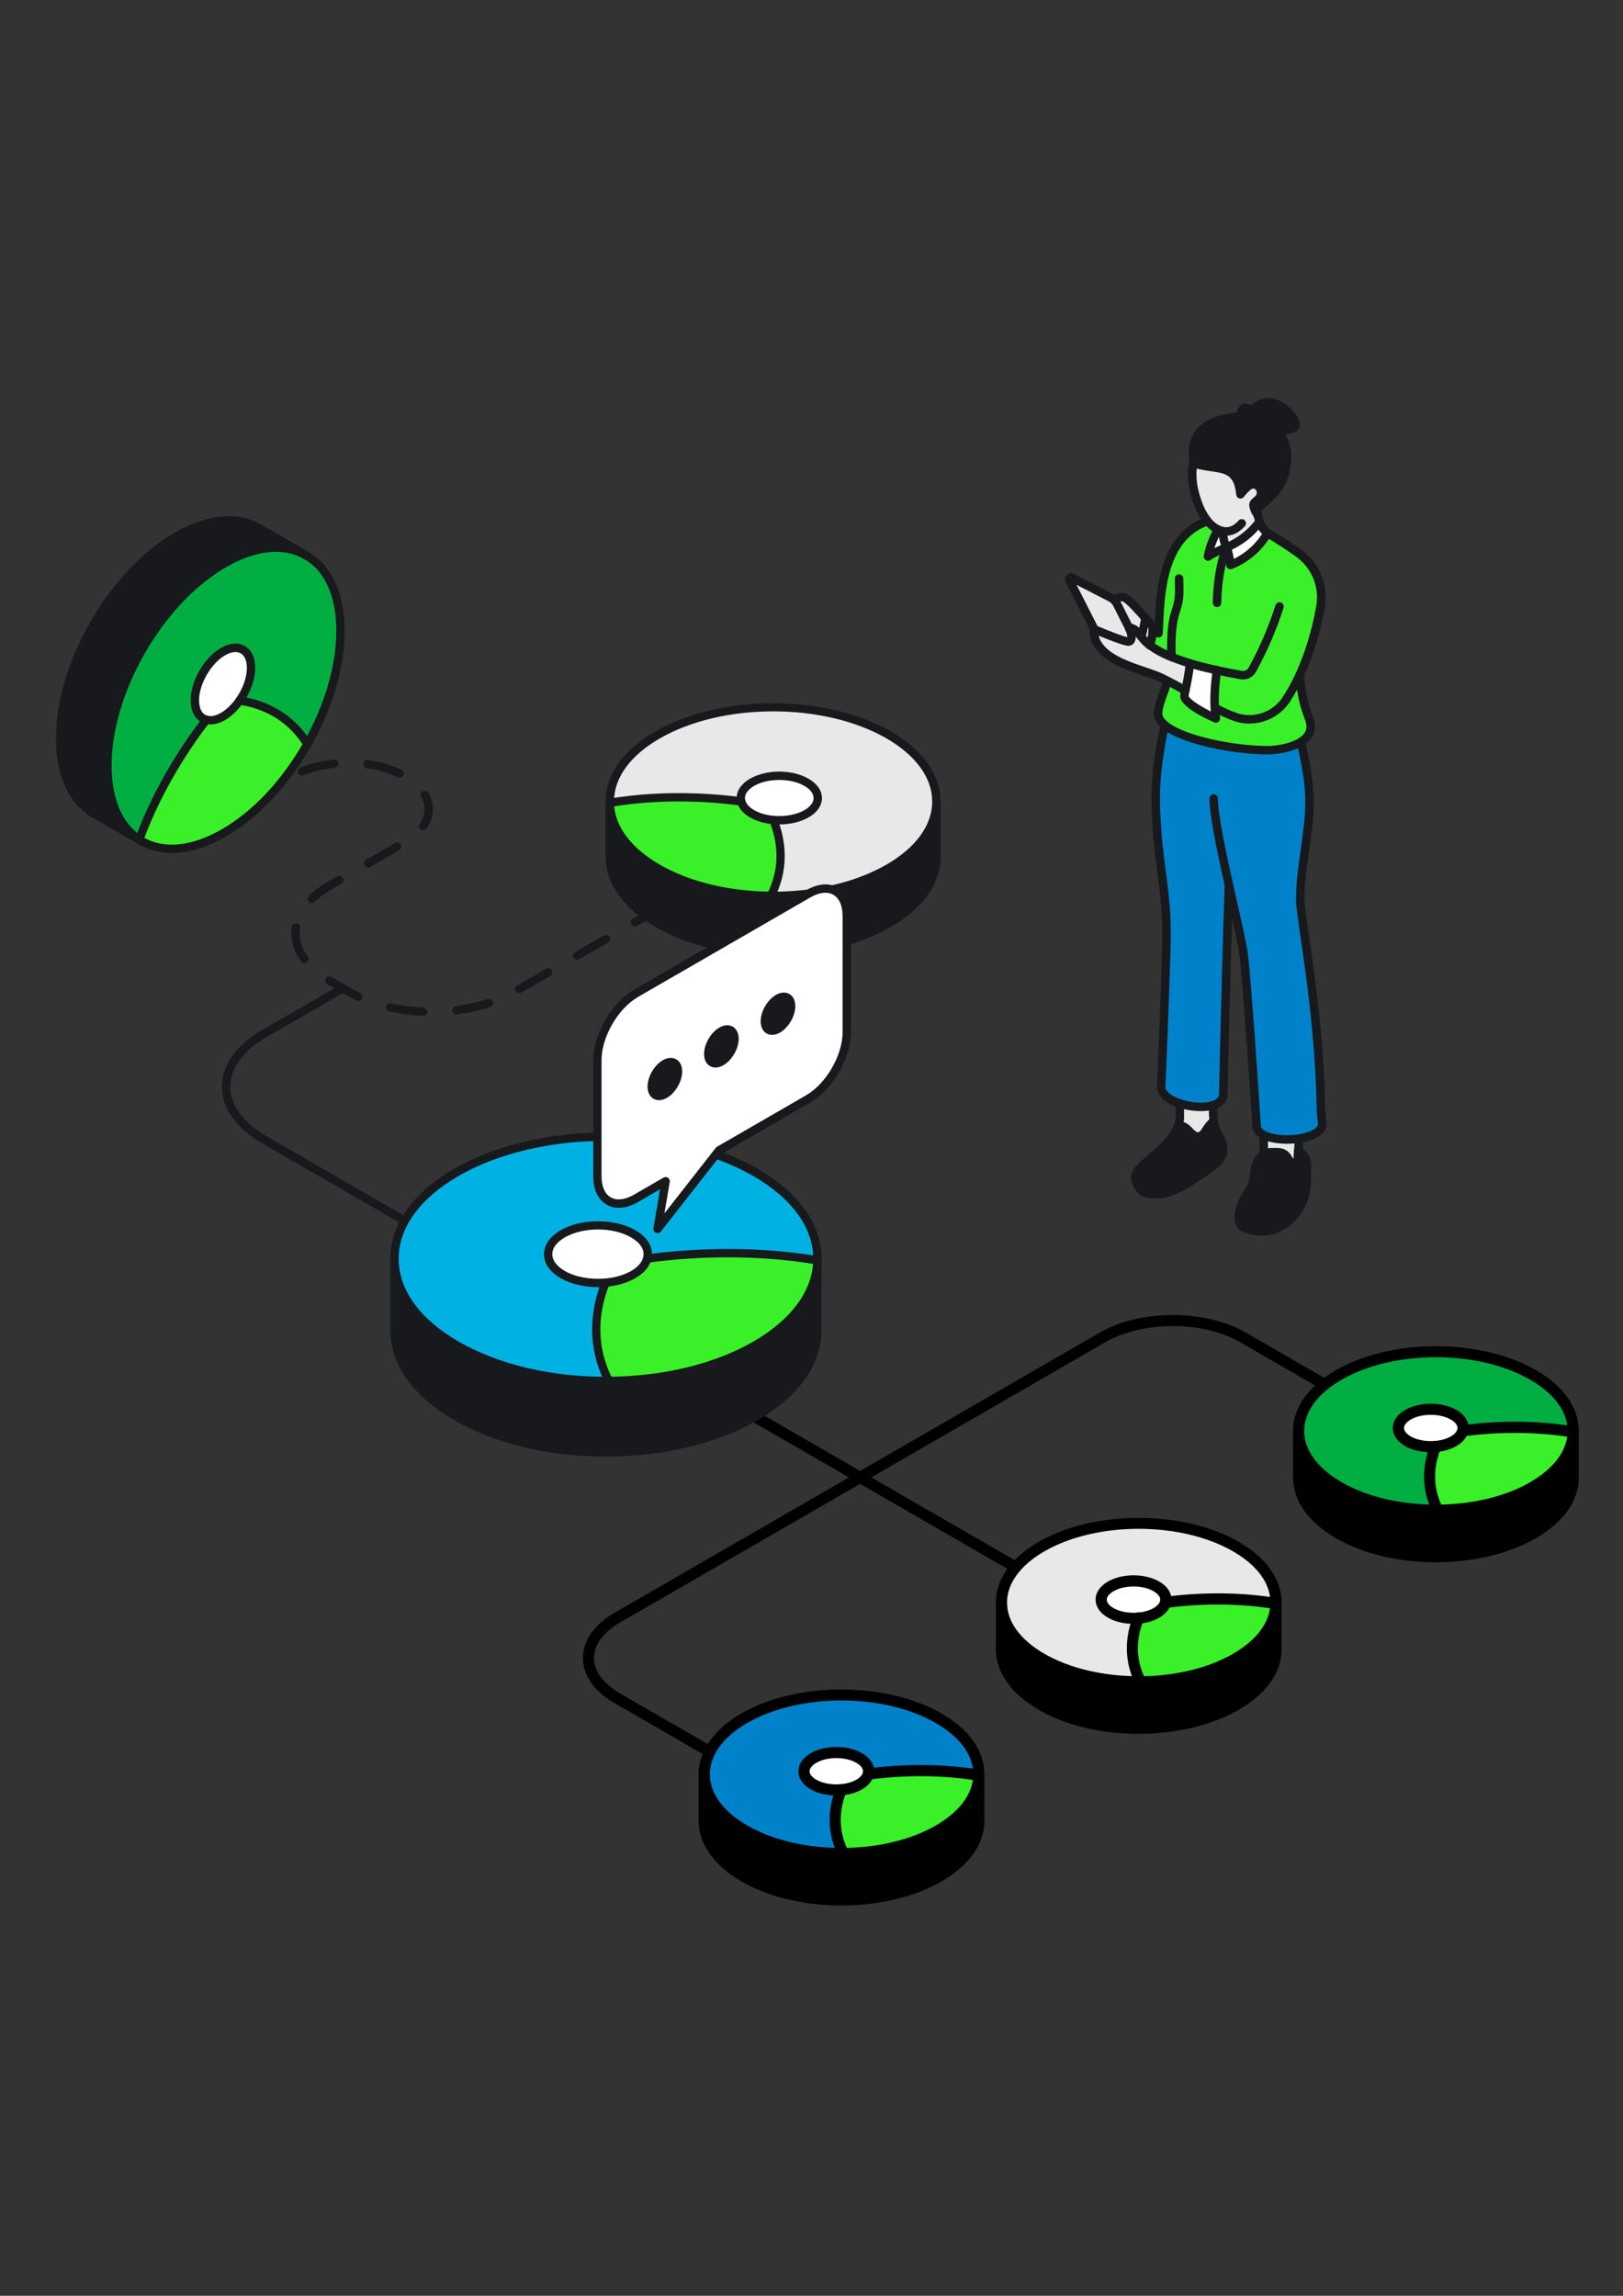 <svg xmlns="http://www.w3.org/2000/svg" xmlns:xlink="http://www.w3.org/1999/xlink" id="Ebene_1" x="0px" y="0px" viewBox="0 0 595.28 841.89" style="enable-background:new 0 0 595.28 841.89;" xml:space="preserve"><rect x="0" y="0" width="595.28" height="841.89" fill="#333333" stroke="none"/> <style type="text/css"> .st0{fill:#FFFFFF;} .st1{fill:#3AF129;} .st2{fill:#0082CB;} .st3{fill:#E8E8E8;} .st4{fill:#00AE42;} .st5{fill:#17191C;} .st6{fill:#00B2E3;} </style> <g> <path d="M285.55,486.03c0,0.18,0,0.37,0,0.54c-0.11,9.62-6.69,19.19-19.39,26.52c-12.71,7.34-29.27,11.07-45.94,11.2 c-17.23,0.14-34.56-3.6-47.72-11.2c-12.93-7.47-19.4-17.25-19.4-27.05v-22.4c0,9.8,6.47,19.58,19.4,27.05 c13.16,7.61,30.48,11.33,47.72,11.2c16.66-0.14,33.24-3.85,45.94-11.2c12.71-7.33,19.18-16.9,19.39-26.54V486.03L285.55,486.03z"></path> <path class="st0" d="M232.28,463.57c11.01-1.5,31.27-3.14,53.27,0.57c-0.23,9.63-6.69,19.21-19.39,26.54 c-12.71,7.34-29.27,11.07-45.94,11.2c-6.46-12.68-3.59-24.41-0.99-30.77c3.19-0.29,6.22-1.13,8.66-2.54 c2.43-1.4,3.9-3.16,4.36-5.03L232.28,463.57L232.28,463.57z"></path> <path class="st0" d="M227.87,455.83c3.64,2.1,5.11,5,4.36,7.73c-0.47,1.85-1.93,3.61-4.36,5.03c-2.43,1.4-5.48,2.25-8.66,2.54 h-0.01c-4.74,0.4-9.75-0.42-13.4-2.52c-6.11-3.53-6.11-9.24,0-12.77C211.87,452.31,221.77,452.3,227.87,455.83L227.87,455.83z"></path> <path class="st1" d="M266.17,436.62c12.95,7.47,19.39,17.23,19.38,27v0.53c-22-3.7-42.27-2.07-53.27-0.57l-0.04-0.01 c0.74-2.73-0.72-5.63-4.36-7.73c-6.1-3.53-15.99-3.51-22.08,0c-6.11,3.53-6.11,9.24,0,12.77c3.64,2.1,8.66,2.92,13.4,2.52h0.01 c-2.58,6.36-5.47,18.09,0.99,30.77c-17.23,0.14-34.56-3.6-47.72-11.2c-12.93-7.47-19.39-17.25-19.39-27.05 c0-9.79,6.47-19.58,19.38-27.05C198.36,421.67,240.3,421.67,266.17,436.62L266.17,436.62z"></path> <path d="M219.27,503.94c-18.02,0-34.97-4.07-47.79-11.47c-13.17-7.61-20.43-17.83-20.43-28.82s7.24-21.21,20.4-28.82 c26.42-15.23,69.36-15.21,95.73,0.03c13.17,7.59,20.43,17.82,20.4,28.78c0,0.09,0,0.18-0.01,0.26c0.01,0.1,0.01,0.2,0.01,0.31 c-0.25,10.77-7.51,20.81-20.43,28.26c-12.56,7.25-29.23,11.33-46.95,11.47C219.91,503.94,219.58,503.94,219.27,503.94 L219.27,503.94z M219.29,427.44c-16.59,0-33.16,3.64-45.8,10.92c-11.84,6.84-18.36,15.82-18.36,25.28s6.52,18.44,18.37,25.28 c12.44,7.19,28.95,11.05,46.67,10.93c17.01-0.14,32.97-4.02,44.94-10.93c11.64-6.71,18.16-15.53,18.37-24.82 c0-0.08,0.01-0.14,0.01-0.21c-0.01-0.09-0.01-0.18-0.01-0.26c0.01-9.43-6.51-18.4-18.36-25.23 C252.5,431.09,235.9,427.44,219.29,427.44L219.29,427.44z"></path> <path d="M216.81,473.27c-4.5,0-8.79-1.02-12.04-2.9c-3.61-2.08-5.6-4.97-5.6-8.16c0-3.17,1.99-6.07,5.6-8.15 c6.78-3.9,17.37-3.9,24.12,0c4.32,2.49,6.3,6.23,5.31,10.02c-0.64,2.47-2.48,4.63-5.31,6.27c-2.62,1.51-5.91,2.48-9.5,2.81 c-0.03,0-0.05,0-0.09,0C218.47,473.23,217.64,473.27,216.81,473.27L216.81,473.27z M216.84,455.25c-3.65,0-7.3,0.78-10.01,2.36 c-2.27,1.31-3.56,2.98-3.56,4.61s1.3,3.31,3.56,4.61c3.11,1.8,7.68,2.64,12.2,2.25c0.03,0,0.04,0,0.06-0.01 c2.98-0.28,5.67-1.06,7.77-2.27c1.86-1.07,3.04-2.38,3.4-3.77c0.5-1.93-0.74-3.9-3.4-5.45 C224.13,456.03,220.49,455.25,216.84,455.25L216.84,455.25z M232.23,463.56L232.23,463.56L232.23,463.56z"></path> <path d="M220.21,503.92c-0.74,0-1.46-0.4-1.83-1.12c-6.9-13.54-3.64-26.15-1.07-32.47c0.43-1.05,1.61-1.55,2.66-1.12 c1.05,0.43,1.55,1.61,1.12,2.66c-2.81,6.91-4.92,17.58,0.93,29.07c0.52,1.01,0.11,2.24-0.89,2.75 C220.84,503.86,220.51,503.92,220.21,503.92L220.21,503.92z"></path> <path d="M285.55,466.19c-0.11,0-0.23-0.01-0.34-0.03c-22.04-3.72-42.45-1.94-52.66-0.55c-1.12,0.16-2.15-0.63-2.3-1.75 s0.63-2.15,1.75-2.3c10.44-1.41,31.31-3.22,53.89,0.58c1.12,0.19,1.86,1.25,1.67,2.36C287.39,465.49,286.53,466.19,285.55,466.19 L285.55,466.19z"></path> <path d="M219.28,526.33c-18.03,0-34.99-4.07-47.82-11.47c-13.17-7.61-20.43-17.83-20.43-28.82v-22.41c0-1.13,0.92-2.04,2.04-2.04 c1.13,0,2.04,0.92,2.04,2.04v22.41c0,9.46,6.52,18.44,18.37,25.28c12.43,7.18,29.08,11.08,46.67,10.93 c17.03-0.14,32.98-4.02,44.94-10.93c11.75-6.78,18.27-15.58,18.37-24.79c0-0.43,0-22.92,0-22.92h4.09c0,5.34,0,22.8,0,22.97 c-0.13,10.69-7.38,20.74-20.43,28.26c-12.56,7.25-29.22,11.33-46.95,11.47C219.91,526.33,219.6,526.33,219.28,526.33L219.28,526.33 z"></path> <path d="M265.61,647.46c-0.35,0-0.69-0.09-1.02-0.28l-39.14-22.61c-7.52-4.33-11.65-10.23-11.65-16.59s4.14-12.25,11.65-16.59 l178.02-102.78c14.72-8.5,38.66-8.5,53.39,0L496,511.23c0.98,0.57,1.31,1.81,0.74,2.8s-1.81,1.31-2.8,0.74l-39.16-22.61 c-13.59-7.85-35.7-7.85-49.29,0L227.49,594.94c-6.2,3.58-9.61,8.21-9.61,13.05c0,4.84,3.41,9.47,9.61,13.05l39.16,22.61 c0.98,0.57,1.31,1.81,0.74,2.8C267.01,647.09,266.32,647.46,265.61,647.46L265.61,647.46z"></path> <path d="M380.3,581.25c-0.35,0-0.69-0.09-1.02-0.28l-112.86-65.15c-0.98-0.57-1.31-1.81-0.74-2.8c0.57-0.98,1.81-1.31,2.8-0.74 l112.86,65.15c0.98,0.57,1.31,1.81,0.74,2.8C381.68,580.89,381,581.25,380.3,581.25L380.3,581.25z"></path> <path d="M359,667.63c0,0.14,0,0.28,0,0.42c-0.09,7.32-5.09,14.58-14.75,20.16c-9.66,5.58-22.25,8.41-34.92,8.51 c-13.11,0.1-26.27-2.73-36.28-8.51c-9.84-5.68-14.75-13.11-14.75-20.57v-17.03c0,7.46,4.91,14.89,14.75,20.57 c10,5.78,23.17,8.61,36.28,8.51c12.67-0.1,25.26-2.93,34.92-8.51c9.66-5.58,14.58-12.86,14.75-20.18V667.63L359,667.63z"></path> <path class="st1" d="M318.5,650.57c8.36-1.13,23.78-2.38,40.5,0.43c-0.18,7.33-5.09,14.6-14.75,20.18 c-9.66,5.59-22.25,8.41-34.92,8.51c-4.91-9.63-2.73-18.55-0.77-23.39c2.42-0.21,4.74-0.86,6.59-1.93c1.85-1.07,2.97-2.41,3.32-3.82 L318.5,650.57L318.5,650.57z"></path> <path class="st0" d="M315.15,644.67c2.77,1.6,3.89,3.8,3.32,5.88c-0.35,1.41-1.47,2.75-3.32,3.82s-4.17,1.71-6.59,1.93 c-3.6,0.31-7.42-0.31-10.19-1.91c-4.65-2.68-4.65-7.03,0-9.71C302.99,642.01,310.51,641.99,315.15,644.67L315.15,644.67z"></path> <path class="st2" d="M344.26,630.08c9.85,5.68,14.75,13.1,14.74,20.53v0.4c-16.73-2.82-32.14-1.56-40.5-0.43l-0.04-0.01 c0.57-2.08-0.54-4.28-3.32-5.88c-4.63-2.68-12.17-2.67-16.79,0c-4.65,2.68-4.65,7.03,0,9.71c2.77,1.6,6.59,2.23,10.19,1.91 c-1.96,4.84-4.16,13.75,0.77,23.39c-13.11,0.1-26.27-2.73-36.28-8.51c-9.84-5.68-14.75-13.11-14.75-20.57 c0-7.44,4.91-14.89,14.74-20.57C292.72,618.71,324.59,618.71,344.26,630.08L344.26,630.08z"></path> <path d="M308.61,681.74c-13.79,0-26.76-3.11-36.59-8.79c-10.16-5.87-15.77-13.8-15.77-22.33c0-8.53,5.59-16.46,15.76-22.33 c20.21-11.65,53.08-11.64,73.27,0.03c10.18,5.87,15.77,13.79,15.76,22.3c0,0.06,0,0.14-0.01,0.2c0.01,0.08,0.01,0.16,0.01,0.25 c-0.2,8.36-5.79,16.15-15.77,21.9c-9.62,5.55-22.38,8.68-35.93,8.79C309.1,681.74,308.85,681.74,308.61,681.74L308.61,681.74z M308.64,623.58c-12.52,0-25.04,2.75-34.57,8.25c-8.84,5.11-13.72,11.79-13.72,18.79c0,7,4.87,13.68,13.73,18.79 c9.22,5.33,21.46,8.25,34.55,8.25c0.23,0,0.47,0,0.69,0c12.86-0.1,24.9-3.02,33.92-8.24c8.69-5.01,13.56-11.57,13.73-18.45 c0-0.05,0-0.1,0.01-0.15c-0.01-0.06-0.01-0.13-0.01-0.2c0.01-6.99-4.86-13.65-13.72-18.75 C333.7,626.34,321.17,623.58,308.64,623.58L308.64,623.58z"></path> <path d="M306.73,658.43c-3.49,0-6.83-0.79-9.38-2.27c-2.91-1.68-4.51-4.03-4.51-6.62c0-2.59,1.6-4.95,4.51-6.62 c5.28-3.05,13.55-3.05,18.83,0c3.48,2.02,5.08,5.06,4.27,8.17c-0.53,2-2,3.77-4.27,5.08c-2.07,1.2-4.63,1.95-7.43,2.19 C308.07,658.4,307.39,658.43,306.73,658.43L306.73,658.43z M306.76,644.71c-2.68,0-5.38,0.58-7.37,1.74 c-1.56,0.91-2.46,2.03-2.46,3.09c0,1.06,0.89,2.18,2.46,3.09c2.29,1.32,5.67,1.94,8.99,1.65c2.17-0.19,4.22-0.78,5.74-1.66 c1.28-0.74,2.12-1.65,2.36-2.56c0.45-1.75-1.5-3.1-2.36-3.59C312.12,645.29,309.44,644.71,306.76,644.71L306.76,644.71z M318.47,650.56L318.47,650.56L318.47,650.56z"></path> <path d="M309.33,681.74c-0.74,0-1.46-0.4-1.83-1.12c-5.34-10.48-2.82-20.21-0.83-25.09c0.43-1.05,1.61-1.55,2.66-1.12 c1.05,0.43,1.55,1.61,1.12,2.66c-2.09,5.16-3.68,13.12,0.69,21.69c0.52,1.01,0.11,2.24-0.89,2.75 C309.96,681.66,309.64,681.74,309.33,681.74L309.33,681.74z"></path> <path d="M359,653.05c-0.11,0-0.23-0.01-0.34-0.03c-16.7-2.81-32.17-1.47-39.89-0.43c-1.12,0.16-2.15-0.63-2.3-1.75 c-0.15-1.12,0.63-2.15,1.75-2.3c7.96-1.08,23.89-2.46,41.12,0.44c1.11,0.19,1.86,1.25,1.68,2.36 C360.85,652.33,359.98,653.05,359,653.05L359,653.05z"></path> <path d="M308.62,698.77c-13.79,0-26.78-3.11-36.6-8.79c-10.16-5.87-15.77-13.8-15.77-22.33v-17.03c0-1.13,0.92-2.04,2.04-2.04 c1.13,0,2.04,0.92,2.04,2.04v17.03c0,7,4.87,13.68,13.73,18.79c9.22,5.33,21.46,8.24,34.55,8.24c0.23,0,0.45,0,0.69,0 c12.86-0.1,24.9-3.02,33.92-8.24c8.78-5.06,13.65-11.6,13.73-18.43c0-0.3,0-17.42,0-17.42h4.09c0,0,0,17.33,0,17.47 c-0.1,8.32-5.71,16.11-15.77,21.91c-9.62,5.55-22.38,8.68-35.93,8.79C309.1,698.77,308.86,698.77,308.62,698.77L308.62,698.77z"></path> <path d="M468.01,604.7c0,0.14,0,0.28,0,0.4c-0.09,7.32-5.09,14.6-14.75,20.16c-9.66,5.59-22.25,8.41-34.92,8.51 c-13.1,0.1-26.27-2.73-36.28-8.51c-9.84-5.68-14.75-13.11-14.75-20.57v-17.03c0,7.44,4.91,14.89,14.75,20.57 c10,5.78,23.17,8.61,36.28,8.51c12.67-0.1,25.26-2.93,34.92-8.51s14.58-12.86,14.75-20.18V604.7L468.01,604.7z"></path> <path class="st1" d="M427.51,587.64c8.36-1.13,23.78-2.38,40.5,0.43c-0.16,7.33-5.09,14.6-14.75,20.18 c-9.66,5.59-22.25,8.41-34.92,8.51c-4.91-9.65-2.73-18.55-0.77-23.39c2.42-0.21,4.74-0.86,6.59-1.93c1.85-1.07,2.96-2.41,3.31-3.82 L427.51,587.64L427.51,587.64z"></path> <path class="st0" d="M424.16,581.74c2.77,1.6,3.88,3.8,3.31,5.88c-0.35,1.41-1.46,2.75-3.31,3.82c-1.85,1.07-4.17,1.71-6.59,1.93 c-3.6,0.31-7.42-0.31-10.19-1.91c-4.65-2.68-4.65-7.03,0-9.71C412,579.07,419.53,579.06,424.16,581.74L424.16,581.74z"></path> <path class="st3" d="M453.28,567.13c9.85,5.68,14.75,13.1,14.74,20.53v0.4c-16.73-2.82-32.13-1.56-40.5-0.43l-0.04-0.01 c0.57-2.08-0.54-4.28-3.31-5.88c-4.63-2.68-12.17-2.67-16.78,0c-4.65,2.68-4.65,7.03,0,9.71c2.77,1.6,6.59,2.23,10.19,1.91 c-1.96,4.84-4.16,13.75,0.77,23.39c-13.1,0.1-26.27-2.73-36.28-8.51c-9.84-5.68-14.75-13.11-14.75-20.57 c0-7.43,4.91-14.89,14.74-20.57C401.72,555.77,433.61,555.77,453.28,567.13L453.28,567.13z"></path> <path d="M417.63,618.81c-13.79,0-26.76-3.11-36.59-8.79c-10.18-5.87-15.77-13.8-15.77-22.33c0-8.53,5.59-16.46,15.76-22.33 c20.21-11.65,53.08-11.64,73.27,0.03c10.18,5.87,15.77,13.79,15.76,22.3c0,0.06,0,0.14-0.01,0.2c0.01,0.08,0.01,0.16,0.01,0.24 c-0.19,8.36-5.79,16.15-15.77,21.9c-9.62,5.55-22.38,8.69-35.93,8.79C418.1,618.81,417.86,618.81,417.63,618.81L417.63,618.81z M417.64,560.63c-12.52,0-25.04,2.75-34.57,8.25c-8.84,5.11-13.72,11.79-13.72,18.79c0,7.01,4.87,13.68,13.73,18.79 c9.38,5.42,21.9,8.29,35.24,8.25c12.86-0.1,24.9-3.04,33.92-8.25c8.69-5.01,13.56-11.57,13.73-18.45c0-0.05,0-0.1,0.01-0.15 c-0.01-0.06-0.01-0.13-0.01-0.2c0.01-6.99-4.86-13.65-13.72-18.77C442.71,563.39,430.18,560.63,417.64,560.63L417.64,560.63z"></path> <path d="M415.74,595.48c-3.49,0-6.83-0.79-9.38-2.27c-2.91-1.68-4.51-4.03-4.51-6.62c0-2.59,1.6-4.95,4.51-6.62 c5.29-3.05,13.55-3.05,18.83,0c3.49,2.02,5.08,5.06,4.27,8.17c-0.53,2-2,3.77-4.27,5.08c-2.07,1.2-4.63,1.95-7.43,2.19 C417.07,595.46,416.4,595.48,415.74,595.48L415.74,595.48z M415.77,581.78c-2.68,0-5.38,0.58-7.37,1.74 c-1.56,0.91-2.46,2.03-2.46,3.09c0,1.06,0.89,2.18,2.46,3.09c2.29,1.32,5.67,1.95,8.99,1.65c2.18-0.19,4.22-0.78,5.74-1.66 c1.28-0.74,2.12-1.65,2.36-2.56c0.45-1.75-1.5-3.1-2.36-3.59C421.14,582.36,418.46,581.78,415.77,581.78L415.77,581.78z"></path> <path d="M418.33,618.79c-0.74,0-1.46-0.4-1.83-1.12c-5.34-10.48-2.82-20.21-0.84-25.09c0.43-1.05,1.61-1.55,2.66-1.12 c1.05,0.43,1.55,1.61,1.12,2.66c-2.1,5.16-3.68,13.12,0.69,21.7c0.52,1.01,0.11,2.24-0.89,2.75 C418.96,618.73,418.65,618.79,418.33,618.79L418.33,618.79z"></path> <path d="M468.01,590.1c-0.11,0-0.23-0.01-0.34-0.03c-16.69-2.81-32.15-1.47-39.89-0.43c-1.11,0.16-2.15-0.63-2.3-1.75 c-0.15-1.12,0.63-2.15,1.75-2.3c7.96-1.08,23.89-2.46,41.12,0.44c1.11,0.19,1.86,1.25,1.67,2.36 C469.87,589.4,469,590.1,468.01,590.1L468.01,590.1z"></path> <path d="M417.64,635.83c-13.8,0-26.78-3.11-36.6-8.79c-10.18-5.87-15.77-13.8-15.77-22.33v-17.03c0-1.13,0.92-2.04,2.04-2.04 c1.13,0,2.04,0.92,2.04,2.04v17.03c0,7.01,4.87,13.68,13.73,18.79c9.38,5.42,21.95,8.32,35.24,8.24 c12.86-0.1,24.91-3.04,33.92-8.24c8.78-5.06,13.65-11.6,13.73-18.43c0-0.3,0-17.42,0-17.42h4.09c0,0,0,17.33,0,17.46 c-0.1,8.32-5.69,16.11-15.77,21.91c-9.61,5.55-22.38,8.68-35.93,8.79C418.12,635.83,417.88,635.83,417.64,635.83L417.64,635.83z"></path> <path d="M577.03,541.76c0,0.14,0,0.28,0,0.42c-0.09,7.32-5.09,14.58-14.75,20.16c-9.66,5.59-22.25,8.41-34.92,8.51 c-13.1,0.1-26.27-2.73-36.28-8.51c-9.84-5.68-14.75-13.11-14.75-20.57v-17.03c0,7.44,4.91,14.89,14.75,20.57 c10,5.78,23.17,8.61,36.28,8.51c12.67-0.1,25.26-2.93,34.92-8.51c9.66-5.58,14.58-12.86,14.75-20.18V541.76L577.03,541.76z"></path> <path class="st1" d="M536.53,524.69c8.36-1.13,23.78-2.38,40.5,0.43c-0.18,7.32-5.09,14.6-14.75,20.18 c-9.66,5.59-22.25,8.41-34.92,8.51c-4.91-9.63-2.73-18.55-0.77-23.39c2.42-0.21,4.74-0.87,6.59-1.93c1.85-1.07,2.96-2.41,3.31-3.82 L536.53,524.69L536.53,524.69z"></path> <path class="st0" d="M533.18,518.8c2.77,1.6,3.88,3.8,3.31,5.88c-0.35,1.41-1.46,2.75-3.31,3.82c-1.85,1.07-4.17,1.73-6.59,1.93 c-3.6,0.31-7.42-0.31-10.19-1.91c-4.65-2.68-4.65-7.03,0-9.71C521.01,516.13,528.54,516.11,533.18,518.8L533.18,518.8z"></path> <path class="st4" d="M562.28,504.2c9.85,5.68,14.75,13.1,14.74,20.53v0.4c-16.73-2.82-32.14-1.56-40.5-0.43l-0.04-0.01 c0.57-2.08-0.54-4.28-3.31-5.88c-4.63-2.68-12.17-2.67-16.79,0c-4.65,2.68-4.65,7.03,0,9.71c2.77,1.6,6.59,2.23,10.19,1.91 c-1.96,4.84-4.16,13.75,0.77,23.39c-13.1,0.1-26.27-2.73-36.28-8.51c-9.84-5.68-14.75-13.11-14.75-20.57 c0-7.44,4.91-14.89,14.74-20.57C510.73,492.83,542.62,492.83,562.28,504.2L562.28,504.2z"></path> <path d="M526.64,555.86c-13.79,0-26.76-3.11-36.59-8.79c-10.18-5.87-15.77-13.8-15.77-22.33c0-8.53,5.59-16.46,15.76-22.33 c20.21-11.65,53.08-11.65,73.27,0.03c10.18,5.87,15.77,13.79,15.76,22.3c0,0.06,0,0.14-0.01,0.2c0.01,0.08,0.01,0.16,0.01,0.25 c-0.2,8.36-5.79,16.15-15.77,21.9c-9.62,5.55-22.38,8.69-35.93,8.79C527.12,555.86,526.88,555.86,526.64,555.86L526.64,555.86z M526.65,497.7c-12.52,0-25.04,2.75-34.58,8.25c-8.84,5.11-13.72,11.79-13.72,18.79s4.87,13.68,13.73,18.79 c9.38,5.42,21.9,8.31,35.24,8.24c12.86-0.1,24.9-3.02,33.92-8.24c8.69-5.01,13.56-11.57,13.73-18.45c0-0.05,0-0.1,0.01-0.15 c-0.01-0.06-0.01-0.14-0.01-0.2c0.01-6.99-4.86-13.65-13.72-18.75C551.73,500.46,539.2,497.7,526.65,497.7L526.65,497.7z"></path> <path d="M524.75,532.55c-3.49,0-6.84-0.79-9.38-2.27c-2.91-1.68-4.51-4.03-4.51-6.62s1.6-4.95,4.51-6.62 c5.29-3.05,13.55-3.05,18.83,0c3.49,2.02,5.08,5.06,4.27,8.17c-0.53,2-2,3.77-4.27,5.06c-2.07,1.2-4.63,1.95-7.43,2.19 C526.09,532.52,525.42,532.55,524.75,532.55L524.75,532.55z M524.79,518.83c-2.68,0-5.38,0.58-7.37,1.74 c-1.56,0.91-2.46,2.03-2.46,3.09s0.89,2.18,2.46,3.09c2.29,1.32,5.67,1.94,8.99,1.65c2.18-0.19,4.22-0.78,5.74-1.66 c1.28-0.74,2.12-1.65,2.36-2.57c0.45-1.75-1.5-3.1-2.36-3.59C530.15,519.41,527.47,518.83,524.79,518.83L524.79,518.83z"></path> <path d="M527.35,555.86c-0.74,0-1.46-0.4-1.83-1.12c-5.34-10.48-2.82-20.21-0.84-25.09c0.43-1.05,1.61-1.55,2.66-1.12 c1.05,0.43,1.55,1.61,1.12,2.66c-2.1,5.16-3.68,13.12,0.69,21.69c0.52,1.01,0.11,2.24-0.89,2.75 C527.98,555.79,527.66,555.86,527.35,555.86L527.35,555.86z"></path> <path d="M577.03,527.17c-0.11,0-0.23-0.01-0.34-0.03c-16.7-2.81-32.15-1.47-39.89-0.43c-1.12,0.16-2.15-0.63-2.3-1.75 s0.63-2.15,1.75-2.3c7.96-1.08,23.88-2.46,41.12,0.44c1.12,0.19,1.86,1.25,1.68,2.36C578.87,526.47,578.01,527.17,577.03,527.17 L577.03,527.17z"></path> <path d="M526.64,572.9c-13.8,0-26.76-3.11-36.6-8.79c-10.18-5.87-15.77-13.8-15.77-22.33v-17.03c0-1.13,0.92-2.04,2.04-2.04 c1.13,0,2.04,0.92,2.04,2.04v17.03c0,7.01,4.87,13.68,13.73,18.79c9.38,5.42,21.93,8.3,35.24,8.24c12.86-0.1,24.91-3.04,33.92-8.24 c8.78-5.06,13.65-11.6,13.73-18.43c0-0.39,0-17.42,0-17.42c0-1.13,0.92-2.04,2.04-2.04c1.13,0,2.04,0.92,2.04,2.04 c0,6.47,0,17.34,0,17.48c-0.1,8.3-5.69,16.08-15.77,21.9c-9.61,5.55-22.38,8.68-35.93,8.79C527.12,572.9,526.88,572.9,526.64,572.9 L526.64,572.9z"></path> <path class="st5" d="M174.26,464.13c-0.26,0-0.52-0.06-0.77-0.2l-77.35-44.66c-9.5-5.48-14.72-12.86-14.72-20.78 c0-7.92,5.23-15.29,14.72-20.77l28.8-16.62c0.73-0.43,1.68-0.18,2.09,0.55c0.43,0.73,0.18,1.68-0.55,2.09l-28.8,16.62 c-8.5,4.91-13.19,11.35-13.19,18.12s4.69,13.21,13.19,18.12l77.35,44.66c0.73,0.43,0.98,1.36,0.57,2.09 C175.3,463.86,174.79,464.13,174.26,464.13L174.26,464.13z"></path> <path class="st5" d="M299.81,487.8c0,0.21,0,0.43,0,0.63c-0.13,11.26-7.83,22.47-22.72,31.06c-14.89,8.61-34.28,12.96-53.8,13.12 c-20.19,0.15-40.47-4.22-55.88-13.12c-15.15-8.74-22.72-20.2-22.72-31.67v-26.23c0,11.47,7.57,22.93,22.72,31.67 c15.42,8.9,35.7,13.27,55.88,13.12c19.52-0.16,38.92-4.51,53.8-13.12c14.89-8.59,22.46-19.8,22.72-31.08V487.8L299.81,487.8z"></path> <path class="st6" d="M299.81,461.58v0.6c-25.77-4.33-49.5-2.42-62.39-0.67l-0.05-0.01c0.87-3.2-0.84-6.6-5.1-9.06 c-7.14-4.13-18.74-4.11-25.84,0c-7.15,4.13-7.15,10.82,0,14.95c4.27,2.46,10.15,3.43,15.69,2.96h0.01 c-3.02,7.46-6.4,21.18,1.17,36.03c-20.19,0.15-40.47-4.22-55.88-13.12c-15.15-8.74-22.72-20.2-22.72-31.67 c0-11.46,7.57-22.93,22.71-31.67c30.31-17.47,79.42-17.47,109.71,0.04C292.28,438.7,299.83,450.13,299.81,461.58L299.81,461.58z"></path> <path class="st1" d="M299.81,462.19c-0.26,11.28-7.83,22.49-22.72,31.08c-14.89,8.6-34.28,12.96-53.8,13.12 c-7.58-14.85-4.19-28.58-1.17-36.03c3.73-0.33,7.29-1.33,10.14-2.97c2.85-1.64,4.57-3.7,5.1-5.87l0.05,0.01 C250.31,459.77,274.05,457.84,299.81,462.19L299.81,462.19z"></path> <path class="st0" d="M232.26,452.45c4.27,2.46,5.98,5.86,5.1,9.06c-0.54,2.17-2.25,4.23-5.1,5.87c-2.85,1.64-6.41,2.64-10.14,2.97 h-0.01c-5.54,0.48-11.42-0.49-15.69-2.96c-7.15-4.13-7.15-10.83,0-14.95C213.52,448.33,225.12,448.31,232.26,452.45L232.26,452.45z "></path> <path class="st5" d="M222.23,507.91c-20.98,0-40.68-4.72-55.59-13.34c-15.14-8.74-23.49-20.47-23.49-33s8.34-24.26,23.48-33 c30.69-17.69,80.6-17.68,111.24,0.04c15.15,8.74,23.49,20.44,23.46,32.95c0,0.1-0.01,0.2-0.03,0.3c0.03,0.11,0.04,0.23,0.03,0.34 c-0.29,12.3-8.63,23.8-23.49,32.37c-14.56,8.43-33.93,13.16-54.55,13.32C222.95,507.91,222.59,507.91,222.23,507.91L222.23,507.91z M222.23,418.35c-19.57,0-39.16,4.29-54.07,12.9c-14.14,8.17-21.94,18.95-21.94,30.35c0,11.4,7.8,22.18,21.95,30.35 c14.7,8.49,34.26,13.09,55.11,12.92c20.1-0.16,38.93-4.75,53.05-12.92c13.9-8.02,21.7-18.6,21.95-29.79c0-0.09,0.01-0.18,0.03-0.26 c-0.03-0.1-0.03-0.2-0.03-0.3c0.01-11.37-7.78-22.13-21.94-30.3C261.43,422.67,241.82,418.35,222.23,418.35L222.23,418.35z"></path> <path class="st5" d="M219.32,472c-5.11,0-9.97-1.15-13.66-3.27c-3.95-2.28-6.13-5.42-6.13-8.8c0-3.4,2.18-6.52,6.13-8.8 c7.56-4.37,19.84-4.37,27.38,0c4.74,2.73,6.9,6.75,5.82,10.77c-0.65,2.64-2.67,5-5.82,6.81c-2.97,1.71-6.7,2.81-10.78,3.17 c-0.03,0-0.05,0-0.06,0C221.22,471.96,220.26,472,219.32,472L219.32,472z M222.13,470.36L222.13,470.36L222.13,470.36z M219.34,450.86c-4.41,0-8.8,0.97-12.17,2.91c-2.97,1.71-4.6,3.89-4.6,6.15s1.64,4.45,4.6,6.16c3.79,2.19,9.33,3.22,14.8,2.76 c0.01,0,0.04,0,0.05,0c3.61-0.33,6.89-1.28,9.47-2.77c2.38-1.37,3.94-3.12,4.38-4.91c0-0.01,0-0.03,0.01-0.04 c0.72-2.63-0.88-5.3-4.4-7.33C228.15,451.83,223.75,450.86,219.34,450.86L219.34,450.86z"></path> <path class="st5" d="M223.3,507.91c-0.55,0-1.1-0.3-1.36-0.83c-7.93-15.54-4.18-30.05-1.23-37.3c0.31-0.78,1.21-1.16,1.99-0.84 c0.78,0.31,1.16,1.21,0.84,1.99c-3.36,8.27-5.89,21.02,1.12,34.76c0.38,0.76,0.09,1.68-0.67,2.05 C223.76,507.86,223.52,507.91,223.3,507.91L223.3,507.91z"></path> <path class="st5" d="M299.82,463.71c-0.09,0-0.16,0-0.25-0.03c-25.92-4.37-49.92-2.28-61.93-0.65c-0.84,0.13-1.61-0.48-1.73-1.31 c-0.11-0.84,0.48-1.61,1.31-1.73c12.18-1.65,36.52-3.77,62.84,0.67c0.83,0.14,1.4,0.93,1.26,1.76 C301.19,463.18,300.55,463.71,299.82,463.71L299.82,463.71z"></path> <path class="st5" d="M222.23,534.15c-20.98,0-40.68-4.72-55.59-13.34c-15.14-8.74-23.49-20.47-23.49-33v-26.23 c0-0.84,0.68-1.52,1.52-1.52c0.84,0,1.54,0.68,1.54,1.52v26.23c0,11.4,7.8,22.18,21.95,30.35c14.7,8.49,34.28,13.07,55.11,12.91 c20.1-0.16,38.93-4.75,53.05-12.91c13.9-8.02,21.7-18.59,21.95-29.77v-26.83c0-0.84,0.68-1.52,1.52-1.52 c0.84,0,1.54,0.68,1.54,1.54v26.86c-0.29,12.33-8.63,23.82-23.49,32.38c-14.56,8.43-33.93,13.16-54.55,13.32 C222.95,534.15,222.59,534.15,222.23,534.15L222.23,534.15z"></path> <path class="st5" d="M155.19,372.5c-0.03,0-0.04,0-0.06,0c-4.26-0.18-8.43-0.72-12.39-1.59c-0.83-0.18-1.35-0.99-1.16-1.83 c0.18-0.82,0.99-1.35,1.83-1.16c3.8,0.84,7.8,1.35,11.86,1.52c0.84,0.04,1.5,0.76,1.46,1.6 C156.69,371.86,156.01,372.5,155.19,372.5L155.19,372.5z M167.42,372c-0.76,0-1.42-0.57-1.52-1.35c-0.1-0.84,0.49-1.6,1.33-1.71 c4.11-0.52,8.02-1.37,11.65-2.57c0.81-0.26,1.68,0.18,1.93,0.98c0.26,0.81-0.18,1.68-0.98,1.93c-3.82,1.25-7.93,2.15-12.23,2.7 C167.54,372,167.47,372,167.42,372L167.42,372z M131.47,367.07c-0.21,0-0.44-0.05-0.65-0.14c-1.2-0.55-2.34-1.16-3.44-1.79 l-7.37-4.26c-0.73-0.43-0.97-1.37-0.54-2.09c0.43-0.73,1.37-0.97,2.1-0.54l-0.78,1.32l0.81-1.31l7.32,4.22 c1.02,0.59,2.09,1.15,3.21,1.67c0.77,0.37,1.1,1.27,0.74,2.04C132.59,366.75,132.04,367.07,131.47,367.07L131.47,367.07z M190.44,364.23c-0.53,0-1.05-0.28-1.32-0.77c-0.43-0.73-0.18-1.68,0.55-2.09l10.6-6.12c0.73-0.43,1.66-0.18,2.09,0.57 c0.43,0.73,0.18,1.66-0.57,2.09l-10.6,6.12C190.96,364.17,190.69,364.23,190.44,364.23L190.44,364.23z M111.6,353.15 c-0.48,0-0.94-0.23-1.25-0.64c-2.33-3.26-3.51-6.73-3.51-10.31c0-0.78,0.06-1.56,0.18-2.33c0.13-0.83,0.91-1.41,1.74-1.28 c0.83,0.13,1.41,0.91,1.3,1.74c-0.09,0.63-0.14,1.26-0.14,1.89c0,2.93,0.99,5.79,2.95,8.53c0.49,0.69,0.33,1.65-0.35,2.14 C112.22,353.06,111.9,353.15,111.6,353.15L111.6,353.15z M211.65,351.99c-0.53,0-1.05-0.28-1.32-0.77 c-0.43-0.73-0.18-1.66,0.57-2.09l10.6-6.12c0.73-0.43,1.68-0.18,2.09,0.55c0.43,0.73,0.18,1.66-0.55,2.09l-10.6,6.12 C212.16,351.92,211.9,351.99,211.65,351.99L211.65,351.99z M232.86,339.73c-0.53,0-1.05-0.28-1.32-0.77 c-0.43-0.73-0.18-1.66,0.55-2.09l10.6-6.12c0.73-0.43,1.66-0.18,2.09,0.55c0.43,0.73,0.18,1.67-0.55,2.09l-10.6,6.12 C233.37,339.67,233.11,339.73,232.86,339.73L232.86,339.73z M114.37,331.12c-0.4,0-0.79-0.15-1.1-0.47 c-0.59-0.6-0.57-1.57,0.04-2.17c1.89-1.83,4.18-3.53,6.8-5.04l3.59-2.07c0.73-0.43,1.66-0.18,2.09,0.57 c0.43,0.73,0.18,1.66-0.57,2.09l-3.59,2.07c-2.41,1.39-4.48,2.93-6.2,4.58C115.14,330.97,114.76,331.12,114.37,331.12 L114.37,331.12z M254.05,327.49c-0.53,0-1.05-0.28-1.32-0.77c-0.43-0.73-0.18-1.66,0.55-2.09l9.26-5.34 c0.73-0.43,1.66-0.18,2.09,0.57c0.42,0.73,0.18,1.66-0.57,2.09l-9.26,5.34C254.58,327.43,254.32,327.49,254.05,327.49 L254.05,327.49z M135.06,318.11c-0.53,0-1.05-0.28-1.32-0.77c-0.43-0.73-0.18-1.66,0.55-2.09l10.6-6.12 c0.73-0.43,1.66-0.18,2.09,0.55s0.18,1.68-0.57,2.09l-10.6,6.12C135.58,318.05,135.31,318.11,135.06,318.11L135.06,318.11z M68.21,308.66c-0.53,0-1.05-0.28-1.32-0.77c-0.43-0.73-0.18-1.67,0.57-2.09l10.6-6.12c0.73-0.43,1.68-0.18,2.09,0.55 c0.43,0.73,0.18,1.68-0.57,2.09l-10.6,6.12C68.74,308.6,68.48,308.66,68.21,308.66L68.21,308.66z M155.19,304.51 c-0.3,0-0.59-0.09-0.86-0.26c-0.69-0.48-0.88-1.42-0.4-2.13c1.18-1.73,1.78-3.54,1.78-5.37c0-1.55-0.43-3.09-1.27-4.56 c-0.42-0.73-0.16-1.66,0.58-2.09c0.73-0.42,1.68-0.16,2.09,0.57c1.11,1.95,1.68,3.99,1.68,6.08c0,2.46-0.78,4.85-2.3,7.09 C156.16,304.27,155.68,304.51,155.19,304.51L155.19,304.51z M89.42,296.42c-0.53,0-1.05-0.28-1.32-0.77 c-0.42-0.73-0.18-1.68,0.57-2.09l10.6-6.12c0.73-0.43,1.66-0.18,2.09,0.55c0.43,0.73,0.18,1.67-0.55,2.09l-10.6,6.12 C89.95,296.36,89.69,296.42,89.42,296.42L89.42,296.42z M146.55,285.17c-0.23,0-0.44-0.05-0.65-0.15 c-3.3-1.57-7.09-2.67-11.27-3.26c-0.83-0.11-1.42-0.89-1.3-1.73c0.11-0.84,0.88-1.42,1.73-1.3c4.5,0.63,8.58,1.83,12.17,3.53 c0.76,0.37,1.08,1.27,0.72,2.04C147.67,284.85,147.12,285.17,146.55,285.17L146.55,285.17z M110.76,284.43 c-0.6,0-1.17-0.35-1.41-0.94c-0.33-0.78,0.05-1.68,0.83-2c3.69-1.52,7.82-2.53,12.29-2.98c0.83-0.08,1.59,0.53,1.68,1.36 c0.09,0.84-0.53,1.6-1.36,1.68c-4.11,0.43-8.06,1.39-11.44,2.77C111.15,284.39,110.96,284.43,110.76,284.43L110.76,284.43z"></path> <path class="st5" d="M22.08,270.74c-0.01,13.64,4.77,23.22,12.52,27.69l16.45,9.5l0.01-0.03c-7.24-4.66-11.69-14.03-11.69-27.18 c0-13.43,4.63-28.27,12.15-41.51c7.77-13.66,18.61-25.63,30.59-32.56c11.81-6.8,22.49-7.46,30.23-2.97l0.01-0.01l-17.29-9.99 c-7.73-4.47-18.43-3.83-30.24,3c-11.99,6.93-22.83,18.88-30.59,32.54C26.72,242.48,22.07,257.33,22.08,270.74L22.08,270.74z"></path> <path class="st4" d="M39.37,280.73c0,13.14,4.45,22.52,11.69,27.18c7.27-19.8,18.21-35.67,24.62-43.94l0.01-0.05 c-2.56-0.67-4.22-3.2-4.22-7.13c0-6.56,4.62-14.55,10.29-17.82c5.69-3.29,10.31-0.62,10.31,5.94c0,3.92-1.68,8.35-4.21,11.99v0.01 c6.49,0.89,17.64,4.17,24.86,15.93c7.53-13.25,12.17-28.07,12.17-41.51c0-13.63-4.8-23.21-12.53-27.66 c-7.73-4.48-18.41-3.84-30.23,2.97c-11.99,6.93-22.83,18.89-30.59,32.56C44.01,252.47,39.37,267.32,39.37,280.73L39.37,280.73z"></path> <path class="st0" d="M51.06,307.91l-0.01,0.03l0.84,0.49C51.61,308.26,51.34,308.1,51.06,307.91L51.06,307.91z"></path> <path class="st1" d="M51.06,307.91c0.28,0.18,0.55,0.35,0.83,0.52c7.73,4.47,18.43,3.8,30.23-3.01 c11.81-6.81,22.49-18.51,30.24-31.91c0.13-0.21,0.25-0.43,0.37-0.64c-7.22-11.78-18.39-15.04-24.86-15.93 c-1.71,2.43-3.82,4.5-6.08,5.81c-2.27,1.31-4.37,1.66-6.08,1.18l-0.01,0.05C69.27,272.24,58.33,288.11,51.06,307.91L51.06,307.91z"></path> <path class="st0" d="M81.76,238.98c-5.65,3.27-10.29,11.26-10.29,17.82c0,3.92,1.66,6.44,4.22,7.13c1.73,0.47,3.82,0.13,6.08-1.18 c2.27-1.31,4.37-3.38,6.08-5.81v-0.01c2.53-3.64,4.21-8.07,4.21-11.99C92.07,238.35,87.46,235.69,81.76,238.98L81.76,238.98z"></path> <path class="st5" d="M63.01,312.81c-4.33,0-8.34-1.02-11.89-3.06c-0.3-0.18-0.62-0.37-0.91-0.55 c-7.98-5.14-12.38-15.24-12.38-28.46c0-13.22,4.38-28.24,12.35-42.27c8.26-14.52,19.32-26.28,31.16-33.12 c11.93-6.88,23.2-7.93,31.76-2.97c8.56,4.92,13.29,15.21,13.3,28.98c0,13.22-4.4,28.24-12.35,42.27c-0.11,0.2-0.24,0.43-0.37,0.65 c-8.21,14.22-19.14,25.74-30.79,32.47C75.91,310.78,69.15,312.81,63.01,312.81L63.01,312.81z M101.2,202.36 c-5.58,0-11.81,1.89-18.3,5.64c-11.37,6.57-22.04,17.92-30.02,31.98c-7.71,13.58-11.96,28.05-11.95,40.75 c0,12.14,3.89,21.33,10.98,25.89c0.26,0.18,0.52,0.33,0.77,0.48c7.57,4.37,17.77,3.31,28.7-3.01c11.2-6.46,21.74-17.59,29.67-31.35 c0.13-0.2,0.24-0.4,0.35-0.62c7.72-13.59,11.96-28.06,11.96-40.77c0-12.62-4.19-21.98-11.78-26.33l0,0 C108.51,203.25,105,202.36,101.2,202.36L101.2,202.36z"></path> <path class="st5" d="M51.89,309.95c-0.26,0-0.52-0.06-0.77-0.2l-17.29-9.99c-8.58-4.95-13.3-15.25-13.29-29.02 c-0.01-13.22,4.38-28.22,12.35-42.27c8.24-14.5,19.29-26.26,31.16-33.11c11.91-6.89,23.2-7.95,31.76-2.98l17.29,9.99 c0.73,0.43,0.98,1.36,0.57,2.09c-0.43,0.73-1.36,0.98-2.09,0.57l-17.29-9.99c-7.58-4.38-17.78-3.32-28.7,2.98 c-11.4,6.59-22.06,17.93-30.02,31.98c-7.72,13.58-11.96,28.05-11.95,40.75c-0.01,12.62,4.17,21.99,11.75,26.36l17.29,9.99 c0.73,0.42,0.98,1.36,0.55,2.09C52.94,309.68,52.42,309.95,51.89,309.95L51.89,309.95z"></path> <path class="st5" d="M77.23,265.65c-0.68,0-1.33-0.09-1.96-0.26c-0.04-0.01-0.08-0.03-0.11-0.04c-3.27-0.93-5.23-4.12-5.23-8.56 c0-7.03,4.95-15.62,11.06-19.14c3.25-1.88,6.39-2.13,8.82-0.72c2.44,1.41,3.78,4.24,3.78,8c0,4.07-1.62,8.74-4.45,12.82 c-0.01,0.03-0.03,0.05-0.04,0.06c-1.91,2.71-4.18,4.87-6.57,6.25C80.71,265.12,78.91,265.65,77.23,265.65L77.23,265.65z M76.21,262.48c1.35,0.34,3.01-0.03,4.8-1.06c1.99-1.16,3.92-2.98,5.57-5.31c0.01-0.01,0.03-0.04,0.04-0.05 c2.46-3.54,3.93-7.7,3.93-11.12c0-2.61-0.81-4.51-2.25-5.34c-1.45-0.84-3.5-0.58-5.76,0.72c-5.16,2.98-9.52,10.54-9.52,16.49 c0,3.07,1.12,5.14,3.07,5.64C76.12,262.44,76.16,262.45,76.21,262.48L76.21,262.48z"></path> <path class="st5" d="M112.72,274.39c-0.52,0-1.02-0.26-1.31-0.73c-6.95-11.35-17.87-14.41-23.77-15.23 c-0.84-0.11-1.42-0.89-1.31-1.73c0.11-0.84,0.89-1.42,1.73-1.31c6.42,0.89,18.35,4.24,25.96,16.65c0.44,0.72,0.21,1.66-0.5,2.1 C113.28,274.32,113,274.39,112.72,274.39L112.72,274.39z"></path> <path class="st5" d="M51.05,309.47c-0.84,0-1.54-0.68-1.54-1.54c0-0.2,0.04-0.4,0.13-0.59c7.43-20.25,18.74-36.45,24.82-44.31 c0.52-0.67,1.49-0.79,2.15-0.28c0.67,0.52,0.79,1.47,0.28,2.14c-5.98,7.72-17.1,23.65-24.39,43.54c-0.01,0.04-0.04,0.09-0.05,0.13 C52.21,309.09,51.68,309.47,51.05,309.47L51.05,309.47z"></path> <path class="st5" d="M223.66,314.18c0,0.16,0,0.33,0,0.49c0.1,8.7,6.05,17.35,17.54,23.98c11.5,6.65,26.47,10.01,41.55,10.13 c15.59,0.13,31.26-3.25,43.16-10.13c11.7-6.75,17.54-15.6,17.54-24.46v-20.26c0,8.85-5.84,17.71-17.54,24.46 c-11.9,6.88-27.57,10.25-43.16,10.14c-15.08-0.13-30.05-3.49-41.55-10.14c-11.5-6.62-17.34-15.29-17.54-24V314.18L223.66,314.18z"></path> <path class="st3" d="M223.66,293.93v0.47c19.9-3.35,38.22-1.86,48.17-0.52l0.04-0.01c-0.68-2.47,0.65-5.1,3.94-7 c5.52-3.19,14.47-3.17,19.96,0c5.53,3.19,5.53,8.36,0,11.55c-3.29,1.9-7.83,2.64-12.12,2.28h-0.01c2.34,5.76,4.95,16.36-0.91,27.82 c15.59,0.13,31.26-3.26,43.16-10.14c11.7-6.75,17.54-15.6,17.54-24.46c0-8.84-5.84-17.71-17.53-24.46 c-23.41-13.49-61.33-13.49-84.72,0.03C229.48,276.26,223.65,285.09,223.66,293.93L223.66,293.93z"></path> <path class="st1" d="M223.66,294.39c0.2,8.72,6.05,17.37,17.54,24c11.5,6.65,26.47,10.01,41.55,10.14 c5.86-11.46,3.25-22.06,0.91-27.82c-2.88-0.25-5.63-1.03-7.83-2.29c-2.2-1.27-3.53-2.86-3.94-4.53l-0.04,0.01 C261.89,292.53,243.56,291.04,223.66,294.39L223.66,294.39z"></path> <path class="st0" d="M275.83,286.87c-3.29,1.9-4.62,4.52-3.94,7c0.42,1.68,1.74,3.26,3.94,4.53s4.95,2.04,7.83,2.29h0.01 c4.28,0.37,8.82-0.38,12.12-2.28c5.53-3.19,5.53-8.36,0-11.55C290.29,283.7,281.33,283.68,275.83,286.87L275.83,286.87z"></path> <path class="st5" d="M283.57,330.06c-0.28,0-0.55,0-0.84,0c-15.98-0.14-30.99-3.8-42.29-10.34c-11.59-6.69-18.09-15.67-18.31-25.29 c0-0.09,0-0.18,0.01-0.26c-0.01-0.08-0.01-0.15-0.01-0.23c-0.01-9.8,6.49-18.94,18.3-25.74c23.75-13.73,62.45-13.74,86.24-0.03 c11.8,6.81,18.3,15.97,18.3,25.78c0,9.81-6.5,18.97-18.31,25.78C315.11,326.4,299.83,330.06,283.57,330.06L283.57,330.06z M225.17,294.15c0.01,0.06,0.01,0.14,0.01,0.2c0.2,8.51,6.16,16.57,16.78,22.71c10.84,6.27,25.34,9.8,40.79,9.92 c16.03,0.13,31.08-3.4,42.38-9.92c10.82-6.25,16.78-14.46,16.78-23.14c0-8.66-5.96-16.89-16.76-23.14 c-22.95-13.24-60.28-13.22-83.18,0.03c-10.83,6.23-16.78,14.45-16.76,23.1C225.2,294,225.19,294.08,225.17,294.15L225.17,294.15z"></path> <path class="st5" d="M285.83,302.33c-0.74,0-1.5-0.03-2.25-0.09c-0.01,0-0.04,0-0.05,0c-3.2-0.28-6.12-1.15-8.46-2.49 c-2.52-1.45-4.12-3.34-4.66-5.48c-0.88-3.26,0.86-6.51,4.66-8.7c6.02-3.49,15.47-3.49,21.49,0c3.16,1.83,4.91,4.35,4.91,7.09 s-1.74,5.28-4.91,7.1C293.65,301.42,289.83,302.33,285.83,302.33L285.83,302.33z M283.76,299.18c0.01,0,0.03,0,0.05,0 c4.14,0.35,8.34-0.43,11.22-2.08c2.18-1.26,3.38-2.83,3.38-4.46c0-1.61-1.2-3.19-3.38-4.45c-5-2.9-13.44-2.9-18.43,0 c-2.57,1.49-3.74,3.4-3.24,5.26c0,0.01,0.01,0.03,0.01,0.04c0.31,1.3,1.46,2.57,3.22,3.58 C278.54,298.2,281.02,298.93,283.76,299.18L283.76,299.18z"></path> <path class="st5" d="M282.74,330.06c-0.23,0-0.47-0.05-0.69-0.16c-0.76-0.39-1.06-1.31-0.67-2.07c5.35-10.49,3.43-20.23,0.86-26.55 c-0.31-0.78,0.06-1.67,0.84-1.99c0.78-0.31,1.68,0.06,1.99,0.84c2.29,5.65,5.23,16.96-0.97,29.09 C283.84,329.75,283.31,330.06,282.74,330.06L282.74,330.06z"></path> <path class="st5" d="M223.66,295.92c-0.73,0-1.39-0.53-1.51-1.27c-0.14-0.83,0.42-1.62,1.26-1.76c20.36-3.43,39.22-1.8,48.64-0.52 c0.83,0.11,1.42,0.88,1.31,1.73c-0.11,0.84-0.88,1.44-1.73,1.31c-9.24-1.26-27.74-2.86-47.72,0.5 C223.83,295.92,223.75,295.92,223.66,295.92L223.66,295.92z"></path> <path class="st5" d="M283.57,350.31c-0.28,0-0.55,0-0.84,0c-15.98-0.13-30.99-3.8-42.29-10.34c-11.59-6.69-18.09-15.67-18.31-25.28 v-20.78c0-0.84,0.68-1.54,1.52-1.54c0.84,0,1.54,0.68,1.54,1.52v20.74c0.2,8.48,6.16,16.54,16.78,22.66 c10.84,6.27,25.34,9.8,40.79,9.92c16.03,0.11,31.08-3.4,42.38-9.92c10.82-6.25,16.78-14.46,16.78-23.14v-20.23 c0-0.84,0.68-1.52,1.54-1.52c0.84,0,1.54,0.68,1.54,1.52v20.26c0,9.81-6.5,18.97-18.31,25.78 C315.11,346.66,299.83,350.31,283.57,350.31L283.57,350.31z"></path> <path class="st0" d="M219.12,388.79v42.48c0,9.02,6.35,12.68,14.16,8.17l10.87-6.27l-2.97,17.49l22.56-28.8l32.68-18.87 c7.82-4.52,14.16-15.5,14.16-24.53v-42.48c0-9.03-6.33-12.69-14.16-8.17l-63.15,36.46C225.46,368.77,219.12,379.76,219.12,388.79 L219.12,388.79z M239.05,398.47c0-3.07,2.15-6.81,4.81-8.35c2.67-1.54,4.82-0.29,4.82,2.78c0,3.09-2.15,6.81-4.82,8.35 C241.21,402.8,239.05,401.56,239.05,398.47L239.05,398.47z M259.8,386.51c0-3.07,2.15-6.81,4.81-8.35 c2.67-1.54,4.82-0.29,4.82,2.78c0,3.09-2.15,6.81-4.82,8.35C261.95,390.83,259.8,389.58,259.8,386.51L259.8,386.51z M280.53,374.53 c0-3.07,2.15-6.81,4.81-8.35c2.67-1.54,4.82-0.29,4.82,2.78c0,3.09-2.15,6.81-4.82,8.35C282.68,378.85,280.53,377.62,280.53,374.53 L280.53,374.53z"></path> <path class="st5" d="M243.86,390.12c-2.66,1.54-4.81,5.28-4.81,8.35c0,3.09,2.15,4.32,4.81,2.8c2.67-1.54,4.82-5.28,4.82-8.35 C248.69,389.84,246.53,388.59,243.86,390.12L243.86,390.12z"></path> <path class="st5" d="M264.61,378.16c-2.66,1.54-4.81,5.28-4.81,8.35c0,3.09,2.15,4.32,4.81,2.8c2.67-1.54,4.82-5.26,4.82-8.35 C269.43,377.87,267.28,376.61,264.61,378.16L264.61,378.16z"></path> <path class="st5" d="M285.34,366.18c-2.66,1.54-4.81,5.28-4.81,8.35c0,3.09,2.15,4.32,4.81,2.8c2.67-1.54,4.82-5.28,4.82-8.35 C290.16,365.9,288.01,364.64,285.34,366.18L285.34,366.18z"></path> <path class="st5" d="M241.18,452.2c-0.21,0-0.42-0.04-0.62-0.13c-0.64-0.29-1.01-0.97-0.89-1.66l2.42-14.28l-8.05,4.65 c-4.27,2.47-8.38,2.82-11.54,0.98c-3.17-1.83-4.91-5.55-4.91-10.49v-42.48c0-9.5,6.7-21.1,14.92-25.86l63.15-36.46 c4.28-2.47,8.38-2.82,11.55-0.99c3.16,1.83,4.91,5.55,4.91,10.49v42.48c0,9.51-6.7,21.1-14.92,25.86l-32.43,18.73l-22.38,28.58 C242.09,451.98,241.65,452.2,241.18,452.2L241.18,452.2z M244.15,431.63c0.3,0,0.62,0.09,0.87,0.28c0.49,0.34,0.73,0.93,0.63,1.51 l-1.95,11.54l18.83-24.05c0.13-0.15,0.28-0.29,0.44-0.38l32.68-18.87c7.38-4.27,13.4-14.67,13.4-23.2v-42.48 c0-3.8-1.2-6.59-3.38-7.85c-2.18-1.26-5.19-0.91-8.49,0.99l-63.15,36.46c-7.38,4.27-13.4,14.67-13.4,23.2v42.48 c0,3.79,1.2,6.57,3.39,7.83c2.18,1.26,5.19,0.91,8.48-0.98l10.87-6.27C243.62,431.71,243.89,431.63,244.15,431.63L244.15,431.63z"></path> <path class="st5" d="M241.71,403.45c-0.72,0-1.41-0.18-2.02-0.52c-1.39-0.81-2.18-2.42-2.18-4.46c0-3.61,2.44-7.87,5.58-9.67 c1.75-1.02,3.55-1.13,4.94-0.34c1.39,0.79,2.18,2.42,2.18,4.45c0,3.61-2.46,7.87-5.59,9.68 C243.65,403.16,242.64,403.45,241.71,403.45L241.71,403.45z M246.02,391c-0.39,0-0.87,0.15-1.39,0.45 c-2.19,1.27-4.04,4.48-4.04,7.01c0,0.89,0.24,1.57,0.64,1.8c0.4,0.23,1.1,0.1,1.86-0.34c2.2-1.27,4.06-4.48,4.06-7.03 c0-0.89-0.24-1.56-0.64-1.8C246.38,391.04,246.21,391,246.02,391L246.02,391z"></path> <path class="st5" d="M262.44,391.48c-0.72,0-1.41-0.18-2.02-0.52c-1.39-0.79-2.18-2.42-2.18-4.46c0-3.61,2.46-7.87,5.58-9.67 c1.75-1.01,3.55-1.13,4.94-0.34c1.39,0.81,2.18,2.42,2.18,4.45c0,3.61-2.46,7.87-5.59,9.67 C264.38,391.19,263.38,391.48,262.44,391.48L262.44,391.48z M266.76,379.03c-0.39,0-0.87,0.15-1.39,0.45 c-2.19,1.27-4.04,4.48-4.04,7.01c0,0.89,0.24,1.57,0.64,1.8s1.1,0.1,1.86-0.34c2.2-1.27,4.06-4.48,4.06-7.03 c0-0.89-0.24-1.56-0.64-1.8C267.11,379.06,266.95,379.03,266.76,379.03L266.76,379.03z"></path> <path class="st5" d="M283.18,379.5c-0.72,0-1.41-0.18-2-0.52c-1.39-0.81-2.18-2.42-2.18-4.46c0-3.61,2.46-7.87,5.58-9.67 c1.75-1.02,3.55-1.13,4.94-0.34c1.39,0.79,2.18,2.42,2.18,4.45c0,3.61-2.46,7.87-5.59,9.67 C285.12,379.22,284.11,379.5,283.18,379.5L283.18,379.5z M287.49,367.05c-0.39,0-0.87,0.15-1.39,0.45 c-2.19,1.27-4.04,4.48-4.04,7.03c0,0.89,0.24,1.57,0.64,1.8s1.1,0.1,1.86-0.34c2.2-1.27,4.06-4.48,4.06-7.03 c0-0.89-0.24-1.56-0.64-1.8C287.86,367.09,287.68,367.05,287.49,367.05L287.49,367.05z"></path> <path class="st2" d="M450.72,324.49c-1.11,31.31-2.07,76.56-2.07,76.56c0,2.14-1.45,3.51-3.65,4.22c0,0-0.03,0.01-0.04,0.01 c-3.27,1.08-8.2,0.71-12.22-0.62c-0.01,0-0.03-0.01-0.03-0.01c-3.74-1.25-6.69-3.3-6.83-5.82c0,0,1.49-34.56,1.94-53.68 c0.44-19.12-3.69-29.66-3.94-51.75c-0.09-9.62,1.47-18.89,3.3-27.57h0.01c6.51,5.4,24.7,9.22,37.91,9.22 c2.82,0,8.38-0.76,12.04-3.05c1.61,7.05,3.17,14.62,3.17,21.83c0,12.07-3.4,23.94-3.4,35.96c0,7.1,7.01,39.72,7.63,78.18l0.38,3.5 c0.62,3.21-3.5,5.25-8.48,6.03c-4.57,0.69-9.89,0.31-12.98-1.28c-1.68-0.87-2.72-2.08-2.62-3.66c0,0-3.45-52.88-4.72-62.57 C455.55,345.51,453.13,335.27,450.72,324.49L450.72,324.49z"></path> <path class="st1" d="M449.95,200.71c0.64,2.13,1.08,4.29,1.32,6.5c5.73-2.25,10.53-6.4,13.6-11.73l0.38,0.24 c3.5,2.18,7.47,4.57,11.37,7.48c6.05,4.48,9.02,12.01,7.63,19.42c-1.49,8.59-4.04,16.96-7.59,24.92c-1.42,3.07-3.05,6.05-4.86,8.9 c-4.08,6.35-12.03,8.99-19.11,6.39c-2.44-0.91-4.82-2-7.13-3.25c-0.09-1.05-0.09-2.08-0.09-3.11c0.03-3.56,0.34-7.13,0.88-10.65 c-3.83-0.84-7.08-1.65-9.89-2.52h-0.01c-2.62-0.78-4.82-1.56-6.73-2.33c-2.87-1.08-5.58-2.54-8.04-4.38 c0.74-2.07,1.11-4.26,1.06-6.46v-0.35l2.13,2.46c0.6-11.13,0.08-35.04,17.95-41.09c1.05,1.32,2.38,2.39,3.9,3.12 c-1.81,3.02-3.07,6.36-3.73,9.84C445.23,202.73,447.55,201.61,449.95,200.71L449.95,200.71z"></path> <path class="st1" d="M480.75,266.45c0,2.46-1.49,4.27-3.58,5.58h-0.01v0.01c-3.66,2.29-9.22,3.05-12.04,3.05 c-13.21,0-31.41-3.83-37.91-9.22h-0.01c-1.54-1.3-2.42-2.66-2.42-4.07c0-3.2,2.02-7.63,3.5-12.05c2.42,1.21,4.52,2.38,6.47,3.49 v0.01c-0.16,0.68-0.28,1.37-0.33,2.07c0,2.25,6.61,6.06,11.55,8.16c-0.18-1.3-0.31-2.61-0.38-3.92c2.3,1.25,4.69,2.34,7.13,3.25 c7.08,2.61,15.02-0.04,19.11-6.39c1.81-2.85,3.44-5.82,4.86-8.9h0.03C477.71,260.83,480.75,262.9,480.75,266.45L480.75,266.45z"></path> <path class="st5" d="M463.47,423.37c1.02-0.6,2.19-0.91,3.39-0.86c0.14-0.01,0.29-0.01,0.44,0h0.87c4.95,0,3.73,3.87,6.13,3.87 c0.57-0.04,1.12-0.23,1.59-0.55c0.04-0.62,0.14-2.22,0.26-3.88c1.9,1.08,3.11,3.07,3.25,5.25c0.01,0.13,0.01,0.24,0,0.35 c0,1.02-0.2,2.08-0.2,3.5v2.07c0,10.67-8.39,18.44-15.83,18.44c-2.34,0.08-4.66-0.33-6.84-1.2c-1.28-0.6-2.12-1.89-2.13-3.3 c0-0.23,0-1.37,0-1.69c0.45-5.55,4.06-7.56,5.35-12.56c0.37-1.44,0.16-7.15,3.66-9.4C463.44,423.37,463.46,423.37,463.47,423.37 L463.47,423.37z"></path> <path class="st3" d="M476.15,421.93c-0.13,1.66-0.23,3.26-0.26,3.88c-0.47,0.33-1.02,0.52-1.59,0.55c-2.41,0-1.18-3.87-6.13-3.87 h-0.87c-0.15-0.01-0.3-0.01-0.44,0c-1.2-0.04-2.37,0.25-3.39,0.86c0.08-1.01,0.08-1.98,0.08-2.97c0-1.39-0.06-4.16-0.06-4.16 c3.1,1.6,8.41,1.98,12.98,1.28C476.42,418.28,476.28,420.16,476.15,421.93L476.15,421.93z"></path> <path class="st5" d="M475.14,155.47c0,2.34-3.25,2-6.51,2.82c2.25,2.61,3.44,5.97,3.35,9.41c0,13.94-10.99,16.7-10.99,19.97 c0,0,0.09,0.42,0.25,1.02c-0.82-0.99-1.32-2.19-1.49-3.48c0-1.55,2.72-1.71,2.78-4.5v-0.13c-0.01-1.6-1.25-2.91-2.83-3.01 c-1.55,0-3.32,1.95-4.71,3.7c-1.07-10.31-6.76-9.13-14.46-10.65c-0.99-0.2-1.96-0.54-2.9-0.98c0.11-0.67,0.13-1.32,0.05-1.99 c-0.08-0.68-0.14-1.37-0.15-2.07c-0.06-8.93,8.75-12.52,17.03-12.71c0.33-1.65,1.02-3.35,2.19-3.35c0.69,0,1.07,0.83,1.83,0.83 c1.55,0,2.27-2.86,7-2.86C469.41,147.52,475.14,153.12,475.14,155.47L475.14,155.47z"></path> <path class="st0" d="M464.84,195.44l0.04,0.04c-3.07,5.34-7.87,9.47-13.6,11.73c-0.24-2.19-0.68-4.37-1.32-6.5 c4.77-1.98,8.89-5.19,11.96-9.33C462.41,193.01,463.44,194.46,464.84,195.44L464.84,195.44z"></path> <path class="st3" d="M448.73,194.84c-0.67-0.1-1.33-0.29-1.95-0.59c-1.52-0.73-2.86-1.8-3.9-3.12c-1.41-1.76-2.53-3.73-3.3-5.83 c-2.22-5.79-2.91-10.5-2-15.33l0.05-0.3c0.92,0.44,1.89,0.78,2.9,0.98c7.7,1.52,13.37,0.34,14.46,10.65 c1.39-1.75,3.16-3.7,4.71-3.7c1.6,0.09,2.83,1.41,2.83,3.01v0.13c-0.06,2.78-2.78,2.96-2.78,4.5c0.16,1.27,0.67,2.48,1.49,3.48 v0.01c0.15,0.6,0.67,2.63,0.68,2.63c0,0.01,0.01,0.03,0.01,0.03c-3.07,4.14-7.2,7.35-11.96,9.33 C448.9,198.95,448.46,196.88,448.73,194.84L448.73,194.84z"></path> <path class="st0" d="M448.73,194.84c-0.28,2.04,0.15,4.12,1.22,5.87c-2.41,0.91-4.72,2.03-6.91,3.38c0.65-3.48,1.91-6.8,3.73-9.84 C447.4,194.53,448.07,194.74,448.73,194.84L448.73,194.84z"></path> <path class="st5" d="M448.31,419.15c0.24,1.03,0.34,2.08,0.33,3.14c-0.01,0.97-0.64,2.2-1.75,3.55c-0.97,1.03-6.96,5.64-12.43,8.77 c-2.75,1.49-6.26,3.3-9.37,3.3c-0.44,0-1.42-0.01-1.46-0.01c-4.43,0-5.08-1.11-6.61-3.64c-0.28-0.63-0.44-1.33-0.54-2.1v-0.64 h-0.01v-0.21c0-3.83,12.95-10.25,15.77-18.64c3.69,0.16,4.47,4.11,7.08,4.11c2.77,0,2.63-3.01,5.63-5.34l0.33-0.04 C445.92,415.83,447.6,416.34,448.31,419.15L448.31,419.15z"></path> <path class="st0" d="M434.75,253.24L434.75,253.24c0.78-3.3,1.37-6.61,1.75-9.96c2.81,0.87,6.06,1.68,9.89,2.52 c-0.54,3.53-0.86,7.09-0.88,10.65c-0.01,1.03,0,2.07,0.09,3.11c0.08,1.31,0.2,2.62,0.38,3.92c-4.94-2.1-11.55-5.92-11.55-8.16 C434.48,254.61,434.58,253.9,434.75,253.24L434.75,253.24z"></path> <path class="st3" d="M445.26,411.37l-0.33,0.04c-3,2.34-2.86,5.34-5.63,5.34c-2.61,0-3.39-3.94-7.08-4.11 c0.35-1.03,0.54-2.1,0.54-3.19c0-2.07-0.05-4.8-0.05-4.8c0.01,0,0.03,0.01,0.03,0.01c4.02,1.31,8.94,1.69,12.22,0.62v1.55 C444.94,408.35,445.03,409.87,445.26,411.37L445.26,411.37z"></path> <path class="st3" d="M421.69,236.61l0.04-0.05c2.46,1.84,5.16,3.3,8.04,4.38c1.9,0.77,4.11,1.55,6.73,2.33h0.01 c-0.38,3.35-0.97,6.66-1.75,9.95c-1.95-1.11-4.06-2.28-6.47-3.49l-2.39-1.18c-6.75-3.24-23.85-5.86-24.7-16.78v-0.13 c-0.01-0.3,0.03-0.59,0.11-0.87c0.01,0.01,0.04,0.01,0.04,0.03c3.56,1.5,10.96,4.52,12.52,4.52c0.97,0,1.2-1.05,1.2-1.75 c-0.05-0.91-0.28-1.79-0.64-2.62c-0.06-0.14-0.11-0.29-0.16-0.43l-0.01-0.03c-0.05-0.14-0.1-0.29-0.16-0.44 c2.46,0.47,3.17,1.68,4.51,3.39l0.04,0.03C419.49,234.65,420.53,235.72,421.69,236.61L421.69,236.61z"></path> <path class="st3" d="M422.79,230.11c0.05,2.19-0.31,4.4-1.06,6.46l-0.04,0.05c-1.16-0.91-2.2-1.96-3.09-3.12l-0.04-0.03l0.05-0.04 c0.67-2.22,1.15-4.48,1.45-6.79l2.72,3.14V230.11L422.79,230.11z"></path> <path class="st3" d="M420.07,226.62c-0.3,2.3-0.78,4.57-1.45,6.79l-0.05,0.04c-1.33-1.71-2.05-2.92-4.51-3.39 c0.06,0.15,0.11,0.29,0.16,0.44l-4.58-9.07c-0.26-0.52-0.62-0.98-1.03-1.4l0.01-0.01c0.81-0.63,1.79-1.02,2.8-1.13h0.09 C413.13,218.89,416.32,222.29,420.07,226.62L420.07,226.62z"></path> <path class="st3" d="M415.04,233.56c0,0.71-0.21,1.75-1.2,1.75c-1.56,0-8.95-3.02-12.52-4.52l0.03-0.05l-9.12-17.93 c-0.14-0.26-0.09-0.59,0.13-0.81c0.21-0.21,0.54-0.25,0.81-0.11l14.21,7.28c0.45,0.23,0.87,0.52,1.23,0.87 c0.42,0.42,0.77,0.88,1.03,1.4l4.58,9.08c0.05,0.14,0.1,0.28,0.16,0.43C414.77,231.78,414.99,232.67,415.04,233.56L415.04,233.56z"></path> <path class="st5" d="M440.38,407.46c-2.61,0-5.47-0.44-8.12-1.32h-0.01l-0.03-0.01c-4.84-1.61-7.72-4.23-7.88-7.2 c0-0.05,0-0.1,0-0.15c0.01-0.34,1.49-34.76,1.94-53.65c0.23-9.71-0.74-17.22-1.78-25.18c-0.99-7.71-2.04-15.69-2.15-26.51 c-0.1-10.2,1.64-19.84,3.34-27.91c0.18-0.84,1.01-1.37,1.84-1.2c0.84,0.18,1.37,1.01,1.2,1.84c-1.67,7.91-3.36,17.34-3.27,27.24 c0.13,10.64,1.15,18.53,2.13,26.15c1.05,8.07,2.04,15.7,1.8,25.65c-0.44,18.44-1.85,51.62-1.94,53.61 c0.15,1.54,2.39,3.24,5.76,4.36l0.04,0.01c3.93,1.28,8.45,1.54,11.25,0.62c0.04-0.01,0.06-0.03,0.1-0.03 c2.52-0.83,2.52-2.25,2.52-2.72c0.01-0.49,0.97-45.65,2.07-76.62c0.03-0.86,0.74-1.56,1.61-1.5c0.86,0.03,1.52,0.76,1.5,1.61 c-1.1,30.94-2.05,76.09-2.07,76.55c0,2.67-1.67,4.69-4.72,5.67c-0.03,0.01-0.06,0.01-0.09,0.03 C443.96,407.24,442.23,407.46,440.38,407.46L440.38,407.46z"></path> <path class="st5" d="M463.48,417.79c-0.24,0-0.48-0.05-0.71-0.18c-3.09-1.6-3.51-3.8-3.46-5.04c-0.16-2.42-3.48-53.05-4.71-62.38 c-0.45-3.49-2.05-10.57-3.9-18.77l-1.49-6.6c-3.36-15.1-5.6-26.33-5.6-32c0-0.86,0.69-1.55,1.55-1.55c0.86,0,1.55,0.69,1.55,1.55 c0,5.71,2.66,18.43,5.54,31.32l1.49,6.6c1.86,8.27,3.48,15.43,3.95,19.05c1.27,9.62,4.6,60.5,4.74,62.67c0,0.06,0,0.13,0,0.19 c-0.01,0.3-0.08,1.23,1.79,2.19c0.77,0.39,1.06,1.33,0.67,2.1C464.59,417.49,464.04,417.79,463.48,417.79L463.48,417.79z"></path> <path class="st5" d="M471.98,419.42c-3.59,0-6.94-0.63-9.22-1.8c-0.77-0.39-1.06-1.33-0.67-2.09c0.39-0.77,1.33-1.06,2.09-0.67 c2.63,1.35,7.57,1.81,12.03,1.13c3.4-0.53,5.98-1.61,6.89-2.91c0.29-0.42,0.39-0.82,0.29-1.28c-0.01-0.04-0.01-0.09-0.03-0.13 c0,0-0.39-3.6-0.39-3.65c-0.42-26.32-3.89-50.16-5.96-64.41c-1.01-6.9-1.66-11.46-1.66-13.79c0-6.11,0.87-12.23,1.71-18.16 c0.83-5.83,1.69-11.88,1.69-17.8c0-7.2-1.61-14.86-3.14-21.47c-0.19-0.83,0.33-1.68,1.17-1.86c0.84-0.2,1.68,0.33,1.86,1.17 c1.55,6.78,3.21,14.65,3.21,22.17c0,6.15-0.87,12.29-1.71,18.24c-0.83,5.82-1.68,11.84-1.68,17.72c0,2.12,0.68,6.83,1.64,13.35 c2.08,14.31,5.57,38.25,5.99,64.73l0.37,3.38c0.23,1.27-0.05,2.52-0.82,3.6c-1.93,2.75-6.45,3.8-8.97,4.19 C475.13,419.3,473.53,419.42,471.98,419.42L471.98,419.42z"></path> <path class="st5" d="M455.94,249.17c-0.33,0-0.67-0.04-1.01-0.09c-3.2-0.58-6.18-1.17-8.88-1.76c-4.16-0.92-7.32-1.71-9.94-2.53 c-0.03-0.01-0.05-0.01-0.08-0.03c-2.96-0.88-5.33-1.78-6.84-2.37c-3.12-1.22-5.96-2.76-8.4-4.58c-0.69-0.52-0.83-1.49-0.31-2.18 c0.52-0.69,1.49-0.83,2.18-0.31c2.22,1.66,4.8,3.06,7.67,4.18c1.46,0.57,3.72,1.42,6.54,2.27c0.04,0.01,0.06,0.01,0.1,0.03 c2.54,0.79,5.65,1.57,9.76,2.48c2.64,0.58,5.6,1.17,8.77,1.74c0.99,0.19,1.98-0.28,2.46-1.16c4-7.27,7.32-14.97,9.86-22.92 c0.26-0.82,1.13-1.27,1.95-1.01c0.82,0.26,1.27,1.13,1.01,1.95c-2.61,8.15-6.01,16.03-10.1,23.46 C459.72,248.11,457.89,249.17,455.94,249.17L455.94,249.17z"></path> <path class="st5" d="M421.69,238.19c-0.37,0-0.73-0.13-1.02-0.39c-1.21-0.96-2.3-2.07-3.26-3.3c-0.03-0.03-0.05-0.05-0.06-0.08 l-0.37-0.48c-0.79-1.03-1.26-1.65-2.12-2.03c-0.04,0.01-0.08,0.04-0.11,0.05c-0.81,0.29-1.7-0.13-1.99-0.93v-0.01 c-0.04-0.11-0.08-0.21-0.13-0.33c-0.23-0.53-0.15-1.13,0.21-1.59c0.35-0.45,0.93-0.67,1.5-0.55c2.81,0.53,3.92,1.98,5.09,3.5 l0.31,0.4c0.03,0.04,0.06,0.06,0.08,0.1c0.82,1.07,1.76,2.03,2.81,2.85c0.05,0.04,0.1,0.09,0.15,0.13c0.6,0.6,0.62,1.6,0.01,2.2 C422.5,238.03,422.1,238.19,421.69,238.19L421.69,238.19z"></path> <path class="st5" d="M434.74,254.77c-0.26,0-0.53-0.06-0.77-0.2c-1.89-1.07-3.97-2.24-6.4-3.45l-2.38-1.18 c-1.45-0.69-3.55-1.41-5.78-2.17c-8.04-2.72-19.04-6.45-19.79-15.88c0-0.04-0.01-0.08-0.01-0.13v-0.13 c-0.01-0.4,0.05-0.87,0.18-1.31c0.15-0.53,0.58-0.93,1.11-1.07c0.37-0.09,0.74-0.05,1.07,0.11c6.27,2.64,10.18,4.03,11.51,4.32 c0-0.04,0-0.09,0-0.14c-0.04-0.6-0.21-1.3-0.52-2c-0.05-0.13-0.1-0.24-0.14-0.37l-0.05-0.11c-0.31-0.79,0.09-1.7,0.88-2.02 c0.79-0.3,1.7,0.09,2.02,0.88l0.06,0.15c0.03,0.08,0.05,0.15,0.09,0.21c0.45,1.03,0.71,2.1,0.77,3.15c0,2.07-1.1,3.4-2.75,3.4 c-1.25,0-4.9-1.25-10.87-3.7c1.66,6.32,10.35,9.27,17.43,11.66c2.32,0.78,4.51,1.52,6.15,2.32l2.41,1.2 c2.49,1.25,4.62,2.44,6.55,3.54c0.74,0.43,1.01,1.37,0.58,2.12C435.81,254.5,435.28,254.77,434.74,254.77L434.74,254.77z"></path> <path class="st5" d="M434.75,254.78L434.75,254.78c-0.87,0-1.56-0.69-1.56-1.55c0-0.86,0.69-1.55,1.55-1.55 c0.86,0,1.56,0.69,1.56,1.55C436.3,254.09,435.61,254.78,434.75,254.78L434.75,254.78z"></path> <path class="st5" d="M429.77,242.51c-0.79,0-1.46-0.6-1.55-1.4c-0.13-1.23-0.18-2.43-0.16-3.66c0-8.38,1.02-11.65,1.85-14.29 c0.59-1.91,1.07-3.43,1.07-6.56c0-0.74-0.03-1.49-0.04-2.23c-0.03-0.76-0.04-1.49-0.04-2.22c0-0.86,0.69-1.55,1.55-1.55 c0.86,0,1.55,0.69,1.55,1.55c0,0.69,0.03,1.41,0.04,2.13c0.03,0.77,0.04,1.54,0.04,2.3c0,3.6-0.59,5.49-1.21,7.48 c-0.81,2.56-1.71,5.47-1.71,13.38c-0.01,1.13,0.04,2.23,0.15,3.35c0.08,0.86-0.54,1.61-1.4,1.7 C429.87,242.49,429.82,242.51,429.77,242.51L429.77,242.51z"></path> <path class="st5" d="M465.12,276.64c-13.14,0-31.8-3.8-38.79-9.48c-0.05-0.03-0.09-0.06-0.14-0.1c-1.96-1.66-2.96-3.43-2.96-5.25 c0-2.66,1.17-5.84,2.41-9.23c0.4-1.1,0.81-2.2,1.18-3.31c0.28-0.82,1.16-1.25,1.96-0.98c0.82,0.28,1.25,1.16,0.98,1.96 c-0.38,1.13-0.79,2.28-1.21,3.4c-1.15,3.11-2.22,6.06-2.22,8.16c0,0.84,0.59,1.79,1.76,2.8c0.04,0.03,0.06,0.05,0.1,0.08 c6.3,5.23,24.51,8.87,36.93,8.87c2.67,0,7.81-0.73,11.12-2.75c0.06-0.05,0.13-0.09,0.19-0.13c1.86-1.18,2.77-2.56,2.77-4.21 c0-1.03-0.35-1.98-0.88-3.4c-0.99-2.7-2.49-6.76-3.16-15.4c-0.06-0.86,0.58-1.6,1.44-1.66c0.84-0.06,1.6,0.58,1.68,1.44 c0.63,8.2,2.04,12.03,2.97,14.56c0.6,1.62,1.07,2.9,1.07,4.48c0,2.73-1.46,5.09-4.23,6.85c-0.03,0.03-0.06,0.04-0.09,0.05 C473.82,275.94,467.75,276.64,465.12,276.64L465.12,276.64z"></path> <path class="st5" d="M445.96,265.02c-0.2,0-0.42-0.04-0.6-0.13c-2.09-0.89-12.49-5.53-12.49-9.6c0-0.04,0-0.08,0-0.11 c0.06-0.78,0.18-1.54,0.34-2.25c0-0.03,0.01-0.05,0.01-0.08c0.78-3.26,1.36-6.54,1.71-9.76c0.1-0.86,0.87-1.46,1.71-1.37 c0.86,0.1,1.47,0.87,1.37,1.71c-0.38,3.32-0.97,6.71-1.76,10.06c0,0.03-0.01,0.06-0.01,0.09c-0.14,0.54-0.23,1.12-0.28,1.71 c0.23,0.84,3.4,3.29,8.15,5.6c-0.04-0.4-0.06-0.83-0.1-1.26c-0.06-1.01-0.1-2.05-0.09-3.22c0.03-3.49,0.33-7.14,0.89-10.88 c0.13-0.84,0.92-1.42,1.78-1.3c0.84,0.13,1.44,0.92,1.3,1.78c-0.55,3.59-0.84,7.09-0.86,10.43c-0.01,1.1,0.01,2.08,0.08,3 c0.1,1.44,0.21,2.68,0.37,3.8c0.08,0.55-0.15,1.11-0.59,1.45C446.63,264.92,446.3,265.02,445.96,265.02L445.96,265.02z"></path> <path class="st5" d="M424.93,233.77c-0.44,0-0.87-0.19-1.17-0.53l-4.85-5.58c-1.5-1.73-6.07-6.98-7.42-7.2 c-0.63,0.08-1.32,0.35-1.9,0.81c-0.68,0.53-1.65,0.4-2.18-0.26c-0.53-0.68-0.4-1.65,0.26-2.18c1.05-0.82,2.29-1.32,3.59-1.45 c0.05,0,0.1-0.01,0.16-0.01c2.27,0,4.96,2.67,9.82,8.26l2.29,2.64c0.52-11.98,1.86-32.86,18.83-38.61c0.82-0.28,1.7,0.16,1.98,0.97 c0.28,0.82-0.16,1.7-0.97,1.98c-15.43,5.24-16.26,25-16.76,36.8c-0.04,1.05-0.09,2.02-0.14,2.91c-0.04,0.63-0.45,1.18-1.05,1.39 C425.26,233.74,425.09,233.77,424.93,233.77L424.93,233.77z"></path> <path class="st5" d="M461.25,190.28c-0.4,0-0.79-0.15-1.1-0.45c-0.3-0.3-0.45-0.71-0.45-1.11c0-0.4,0.15-0.79,0.45-1.1 c0.6-0.6,1.59-0.62,2.19-0.01l0.03,0.03c0.3,0.3,0.45,0.71,0.45,1.1c0,0.4-0.15,0.79-0.45,1.1 C462.05,190.13,461.65,190.28,461.25,190.28L461.25,190.28z"></path> <path class="st5" d="M461.23,190.25c-0.45,0-0.89-0.19-1.2-0.57c-0.99-1.21-1.62-2.68-1.84-4.26c-0.01-0.06-0.01-0.14-0.01-0.2 c0-1.4,0.96-2.18,1.65-2.75c0.76-0.62,1.11-0.94,1.13-1.79v-0.09c0-0.77-0.6-1.41-1.37-1.45c-0.21,0-1.18,0.3-3.4,3.11 c-0.39,0.49-1.05,0.71-1.65,0.53c-0.6-0.18-1.05-0.71-1.11-1.33c-0.77-7.41-3.69-7.82-9.48-8.68c-1.18-0.18-2.41-0.35-3.73-0.62 c-1.1-0.21-2.19-0.59-3.26-1.11c-0.77-0.38-1.1-1.3-0.73-2.08c0.38-0.77,1.3-1.1,2.08-0.73c0.83,0.4,1.69,0.69,2.52,0.86 c1.23,0.24,2.42,0.42,3.56,0.59c5.21,0.77,9.81,1.44,11.56,8.17c1.15-1.07,2.41-1.84,3.74-1.84c2.48,0.14,4.37,2.14,4.4,4.55v0.14 c-0.05,2.34-1.45,3.48-2.27,4.16c-0.16,0.13-0.37,0.3-0.48,0.42c0.16,0.89,0.54,1.73,1.11,2.41c0.54,0.67,0.45,1.64-0.21,2.19 C461.93,190.13,461.58,190.25,461.23,190.25L461.23,190.25z"></path> <path class="st5" d="M458.22,265.34c-2.03,0-4.07-0.35-6.03-1.08c-2.51-0.93-4.97-2.05-7.33-3.35c-0.76-0.42-1.03-1.36-0.62-2.1 c0.42-0.76,1.36-1.03,2.1-0.62c2.23,1.21,4.56,2.28,6.93,3.16c6.33,2.34,13.6-0.09,17.25-5.77c1.85-2.91,3.45-5.84,4.75-8.7 c3.45-7.61,5.97-15.87,7.48-24.55c1.27-6.79-1.49-13.8-7.01-17.9c-3.41-2.54-6.95-4.74-10.06-6.66l-1.59-0.98 c-0.04-0.03-0.08-0.05-0.11-0.08c-1.68-1.18-2.92-2.92-3.51-4.89c-0.04-0.1-0.05-0.21-0.06-0.33c-0.18-0.55-0.37-1.33-0.64-2.42 c-0.01-0.03-0.01-0.05-0.01-0.08c-0.15-0.59-0.24-0.98-0.24-0.98c-0.03-0.11-0.04-0.23-0.04-0.34c0-1.79,1.45-3.04,3.29-4.63 c3.25-2.81,7.71-6.67,7.71-15.34c0.09-3.11-0.97-6.07-2.97-8.4c-0.35-0.4-0.47-0.97-0.3-1.49c0.16-0.52,0.58-0.91,1.1-1.03 c0.93-0.24,1.86-0.38,2.68-0.5c0.91-0.14,2.41-0.38,2.64-0.68c0,0,0.01-0.05,0.01-0.13c-0.05-1.49-4.96-6.4-8.02-6.4 c-2.44,0-3.49,0.87-4.41,1.64c-0.69,0.57-1.46,1.22-2.59,1.22c-0.84,0-1.44-0.4-1.81-0.68c-0.19,0.28-0.47,0.88-0.67,1.94 c-0.14,0.72-0.76,1.23-1.49,1.26c-7.53,0.16-15.57,3.19-15.5,11.13c0,0.53,0.05,1.13,0.14,1.9c0.1,0.82,0.08,1.64-0.06,2.43 l-0.05,0.3c-0.83,4.4-0.24,8.87,1.91,14.51c0.72,1.94,1.75,3.75,3.07,5.43c0.92,1.16,2.08,2.08,3.36,2.7 c0.47,0.23,0.98,0.38,1.52,0.45c1.83,0.26,3.59-0.54,5.24-2.41c0.57-0.64,1.55-0.71,2.19-0.14s0.71,1.55,0.13,2.19 c-2.98,3.36-6.01,3.72-8.02,3.41c-0.84-0.13-1.65-0.37-2.39-0.72c-1.7-0.81-3.25-2.04-4.46-3.56c-1.52-1.93-2.72-4.03-3.55-6.26 c-2.37-6.2-3.01-11.18-2.07-16.16l0.05-0.28c0.09-0.5,0.1-1.02,0.04-1.55c-0.1-0.88-0.15-1.59-0.15-2.23 c-0.08-9.75,9.04-13.7,17.35-14.22c0.89-2.92,2.48-3.4,3.41-3.4c0.86,0,1.45,0.44,1.8,0.72c0.03,0.03,0.05,0.04,0.08,0.06 c0.11-0.1,0.35-0.29,0.54-0.45c1.06-0.88,2.83-2.36,6.4-2.36c4.58,0,11.13,6.15,11.13,9.5c0,3.05-2.92,3.5-5.28,3.88 c-0.03,0-0.06,0.01-0.09,0.01c1.51,2.51,2.29,5.4,2.2,8.38c0,10.05-5.49,14.81-8.78,17.66c-0.86,0.74-2.02,1.74-2.19,2.2 c0.04,0.18,0.86,3.32,0.86,3.32c0.39,1.31,1.21,2.46,2.33,3.24c0,0,0.01,0.01,0.03,0.01l1.52,0.94c3.17,1.96,6.76,4.18,10.28,6.81 c6.49,4.8,9.71,13.02,8.22,20.96c-1.55,8.92-4.14,17.42-7.71,25.28c-1.36,3-3.04,6.06-4.96,9.09 C469.83,262.4,464.1,265.34,458.22,265.34L458.22,265.34z"></path> <path class="st5" d="M451.29,208.75c-0.28,0-0.55-0.08-0.81-0.23c-0.42-0.25-0.69-0.68-0.74-1.16c-0.16-1.54-0.44-3.06-0.82-4.57 c-1.79,0.77-3.49,1.64-5.06,2.61c-0.53,0.33-1.18,0.3-1.7-0.04c-0.5-0.35-0.76-0.97-0.64-1.56c0.69-3.68,2.02-7.15,3.93-10.35 c0.44-0.73,1.4-0.97,2.13-0.53c0.73,0.44,0.98,1.4,0.53,2.13c-1.12,1.88-2.02,3.87-2.68,5.94c1.27-0.64,2.61-1.22,3.98-1.74 c0.4-0.15,0.86-0.13,1.23,0.06c0.39,0.19,0.68,0.53,0.81,0.94c0.47,1.55,0.83,3.11,1.1,4.7c4.58-2.24,8.45-5.82,11.01-10.25 c0.43-0.74,1.37-0.99,2.12-0.57c0.74,0.43,0.99,1.37,0.57,2.12c-3.24,5.62-8.35,10.02-14.38,12.39 C451.67,208.72,451.48,208.75,451.29,208.75L451.29,208.75z"></path> <path class="st5" d="M449.95,202.25c-0.53,0-1.03-0.26-1.32-0.74c-1.25-2.05-1.76-4.5-1.44-6.89c0.11-0.84,0.91-1.45,1.75-1.33 c0.86,0.11,1.45,0.89,1.33,1.75c-0.16,1.22-0.03,2.48,0.42,3.63c3.94-1.89,7.38-4.72,9.99-8.24c0.03-0.04,0.06-0.08,0.1-0.11 c0.58-0.63,1.56-0.69,2.2-0.11c0.62,0.55,0.68,1.49,0.16,2.13c-3.24,4.33-7.58,7.72-12.58,9.8 C450.36,202.22,450.16,202.25,449.95,202.25L449.95,202.25z"></path> <path class="st5" d="M446.38,222.61c-0.86,0-1.55-0.69-1.55-1.55c0-0.49,0.04-12.29,3.69-20.96c0.34-0.79,1.25-1.16,2.04-0.83 c0.79,0.34,1.16,1.25,0.83,2.04c-3.41,8.07-3.45,19.63-3.45,19.75C447.94,221.91,447.25,222.61,446.38,222.61L446.38,222.61z"></path> <path class="st5" d="M414.43,232.44c-0.57,0-1.12-0.31-1.39-0.86l-4.77-9.46c-0.19-0.35-0.44-0.69-0.74-0.99 c-0.23-0.23-0.52-0.43-0.83-0.59l-11.85-6.07l7.91,15.55c0.39,0.77,0.09,1.7-0.68,2.09s-1.7,0.09-2.09-0.68l-9.12-17.93 c-0.44-0.88-0.28-1.93,0.42-2.61c0.68-0.68,1.73-0.84,2.59-0.4l14.22,7.28c0.6,0.3,1.16,0.69,1.61,1.15 c0.54,0.53,0.98,1.13,1.32,1.79l4.79,9.47c0.39,0.77,0.08,1.7-0.68,2.09C414.91,232.39,414.67,232.44,414.43,232.44L414.43,232.44z "></path> <path class="st5" d="M421.73,238.12c-0.18,0-0.35-0.03-0.53-0.09c-0.81-0.29-1.22-1.18-0.93-1.99c0.68-1.9,1.01-3.88,0.97-5.89 v-0.39c0-0.86,0.69-1.55,1.55-1.55c0.86,0,1.55,0.69,1.55,1.55v0.35c0.06,2.36-0.33,4.72-1.15,6.99 C422.97,237.72,422.37,238.12,421.73,238.12L421.73,238.12z"></path> <path class="st5" d="M418.62,234.96c-0.15,0-0.3-0.03-0.44-0.06c-0.82-0.25-1.28-1.11-1.05-1.94c0.64-2.15,1.11-4.35,1.4-6.55 c0.11-0.86,0.88-1.46,1.74-1.33c0.86,0.11,1.45,0.89,1.33,1.74c-0.3,2.36-0.82,4.72-1.5,7.03 C419.92,234.53,419.29,234.96,418.62,234.96L418.62,234.96z"></path> <path class="st5" d="M425.08,439.45c-0.34,0-1.46-0.01-1.46-0.01c-5.04,0-6.18-1.49-7.91-4.33c-0.04-0.06-0.1-0.16-0.13-0.23 c-0.33-0.73-0.54-1.56-0.67-2.54c-0.01-0.06-0.01-0.13-0.01-0.19v-0.64c0-0.86,0.69-1.55,1.56-1.55c0.86,0,1.55,0.69,1.55,1.55 v0.54c0.08,0.58,0.2,1.07,0.37,1.49c1.41,2.32,1.74,2.8,5.23,2.8c0,0,1.13,0.01,1.46,0.01c2.67,0,5.84-1.61,8.63-3.11 c5.25-3,11.06-7.47,12.01-8.44c1.25-1.54,1.36-2.33,1.36-2.53c0.01-0.96-0.09-1.89-0.29-2.76c-0.23-0.91-0.59-1.51-1.05-2.29 c-0.71-1.2-1.59-2.68-2.03-5.62c-0.23-1.52-0.33-3.14-0.31-4.79v-1.51c0-0.86,0.69-1.55,1.56-1.55c0.86,0,1.55,0.69,1.55,1.55v1.54 c-0.03,1.51,0.08,2.95,0.28,4.31c0.35,2.33,0.97,3.38,1.62,4.5c0.52,0.87,1.05,1.78,1.4,3.14c0.26,1.13,0.39,2.32,0.38,3.53 c-0.01,1.32-0.72,2.85-2.1,4.52c-0.03,0.03-0.05,0.05-0.08,0.09c-1.07,1.12-7.17,5.83-12.8,9.04 C432.08,437.65,428.47,439.45,425.08,439.45L425.08,439.45z"></path> <path class="st5" d="M416.45,433.07c-0.86,0-1.55-0.69-1.55-1.55l-0.01-0.21c0-2.42,2.61-4.67,6.21-7.8 c3.65-3.16,8.2-7.1,9.65-11.35c0.3-0.88,0.45-1.79,0.45-2.7c0-1.13-0.05-4.19-0.05-4.79c0-0.86,0.69-1.56,1.55-1.56 c0.86,0,1.55,0.69,1.55,1.56c0,0.58,0.05,3.63,0.05,4.79c0,1.23-0.21,2.48-0.62,3.69c-1.71,5.04-6.61,9.28-10.55,12.68 c-2.17,1.88-5.14,4.45-5.14,5.45v0.21C418.02,432.36,417.31,433.07,416.45,433.07L416.45,433.07z"></path> <path class="st5" d="M439.3,418.31c-1.86,0-3.01-1.18-4.03-2.23c-0.94-0.97-1.75-1.81-3.12-1.88c-0.86-0.04-1.52-0.77-1.49-1.62 c0.04-0.83,0.72-1.49,1.55-1.49c0.03,0,0.05,0,0.08,0c2.61,0.11,4.12,1.68,5.21,2.81c0.77,0.79,1.27,1.28,1.79,1.28 c0.65,0,0.86-0.19,1.73-1.56c0.65-1.02,1.46-2.29,2.93-3.45c0.67-0.53,1.65-0.42,2.18,0.26c0.53,0.68,0.42,1.65-0.26,2.18 c-1.06,0.83-1.65,1.76-2.23,2.67C442.76,416.71,441.76,418.31,439.3,418.31L439.3,418.31z"></path> <path class="st5" d="M463.47,424.94c-0.86,0-1.55-0.68-1.55-1.54c0-0.04,0-0.11,0-0.15c0.06-0.94,0.06-1.88,0.06-2.86 c0-1.36-0.06-4.12-0.06-4.12l3.11-0.06c0,0,0.06,2.8,0.06,4.19c0,0.99,0,2.02-0.08,3.07C464.97,424.28,464.3,424.94,463.47,424.94 L463.47,424.94z"></path> <path class="st5" d="M479.4,428.75c-0.82,0-1.51-0.64-1.55-1.47c-0.09-1.65-0.99-3.12-2.43-3.97c-0.49-0.26-0.83-0.78-0.83-1.37 c0-0.86,0.69-1.56,1.55-1.56c0.26,0,0.54,0.08,0.78,0.2c2.38,1.36,3.89,3.8,4.03,6.52c0.05,0.86-0.62,1.59-1.47,1.64 C479.46,428.74,479.44,428.75,479.4,428.75L479.4,428.75z"></path> <path class="st5" d="M462.8,453.11c-2.33,0-4.65-0.44-6.84-1.32c-1.91-0.89-3.1-2.73-3.1-4.75c0,0,0-1.78,0-1.83 c0.29-3.5,1.68-5.72,3.01-7.86c0.97-1.55,1.88-3.01,2.39-4.96c0.05-0.18,0.09-0.64,0.14-1.1c0.26-2.46,0.77-7,4.16-9.19 c0.01-0.01,0.03-0.01,0.04-0.03c0.03-0.01,0.04-0.03,0.06-0.04c1.25-0.74,2.68-1.12,4.17-1.08c0.19-0.01,0.37-0.01,0.57,0h0.77 c3.82,0,4.97,2.02,5.68,3.22c0.14,0.24,0.34,0.58,0.43,0.65c0.04,0,0.08-0.01,0.13-0.03c0.1-1.49,0.52-7.39,0.52-7.39 c0.06-0.86,0.82-1.51,1.66-1.45c0.86,0.06,1.5,0.81,1.45,1.65c0,0-0.54,7.8-0.57,8.26c-0.03,0.48-0.26,0.91-0.65,1.18 c-0.69,0.49-1.51,0.78-2.38,0.84c-0.04,0-0.08,0-0.11,0c-1.89,0-2.68-1.37-3.15-2.2c-0.58-1.01-0.96-1.66-2.98-1.66 c0,0-1.13-0.01-1.21,0c-0.05,0-0.11,0.01-0.16,0c-0.91-0.03-1.76,0.19-2.49,0.62c-0.01,0-0.03,0.01-0.03,0.01 c-2.17,1.39-2.54,4.86-2.77,6.94c-0.06,0.64-0.13,1.15-0.23,1.54c-0.63,2.43-1.71,4.17-2.76,5.84c-1.23,1.98-2.32,3.69-2.54,6.4 V447c0,0.81,0.48,1.56,1.22,1.9c1.9,0.76,3.98,1.12,6.13,1.06c6.79,0,14.33-7.22,14.33-16.88v-2.07c0-0.83,0.06-1.55,0.11-2.18 c0.04-0.47,0.09-0.91,0.09-1.33c0-0.05,0-0.09,0-0.14c-0.06-0.86,0.57-1.65,1.42-1.73c0.84-0.08,1.6,0.53,1.68,1.39 c0.01,0.19,0.01,0.37,0,0.54c0,0.52-0.05,1.01-0.09,1.54c-0.05,0.59-0.1,1.2-0.1,1.9v2.07c0,11.78-9.16,19.99-17.38,19.99 C463.19,453.11,462.99,453.11,462.8,453.11L462.8,453.11z"></path> </g> </svg>